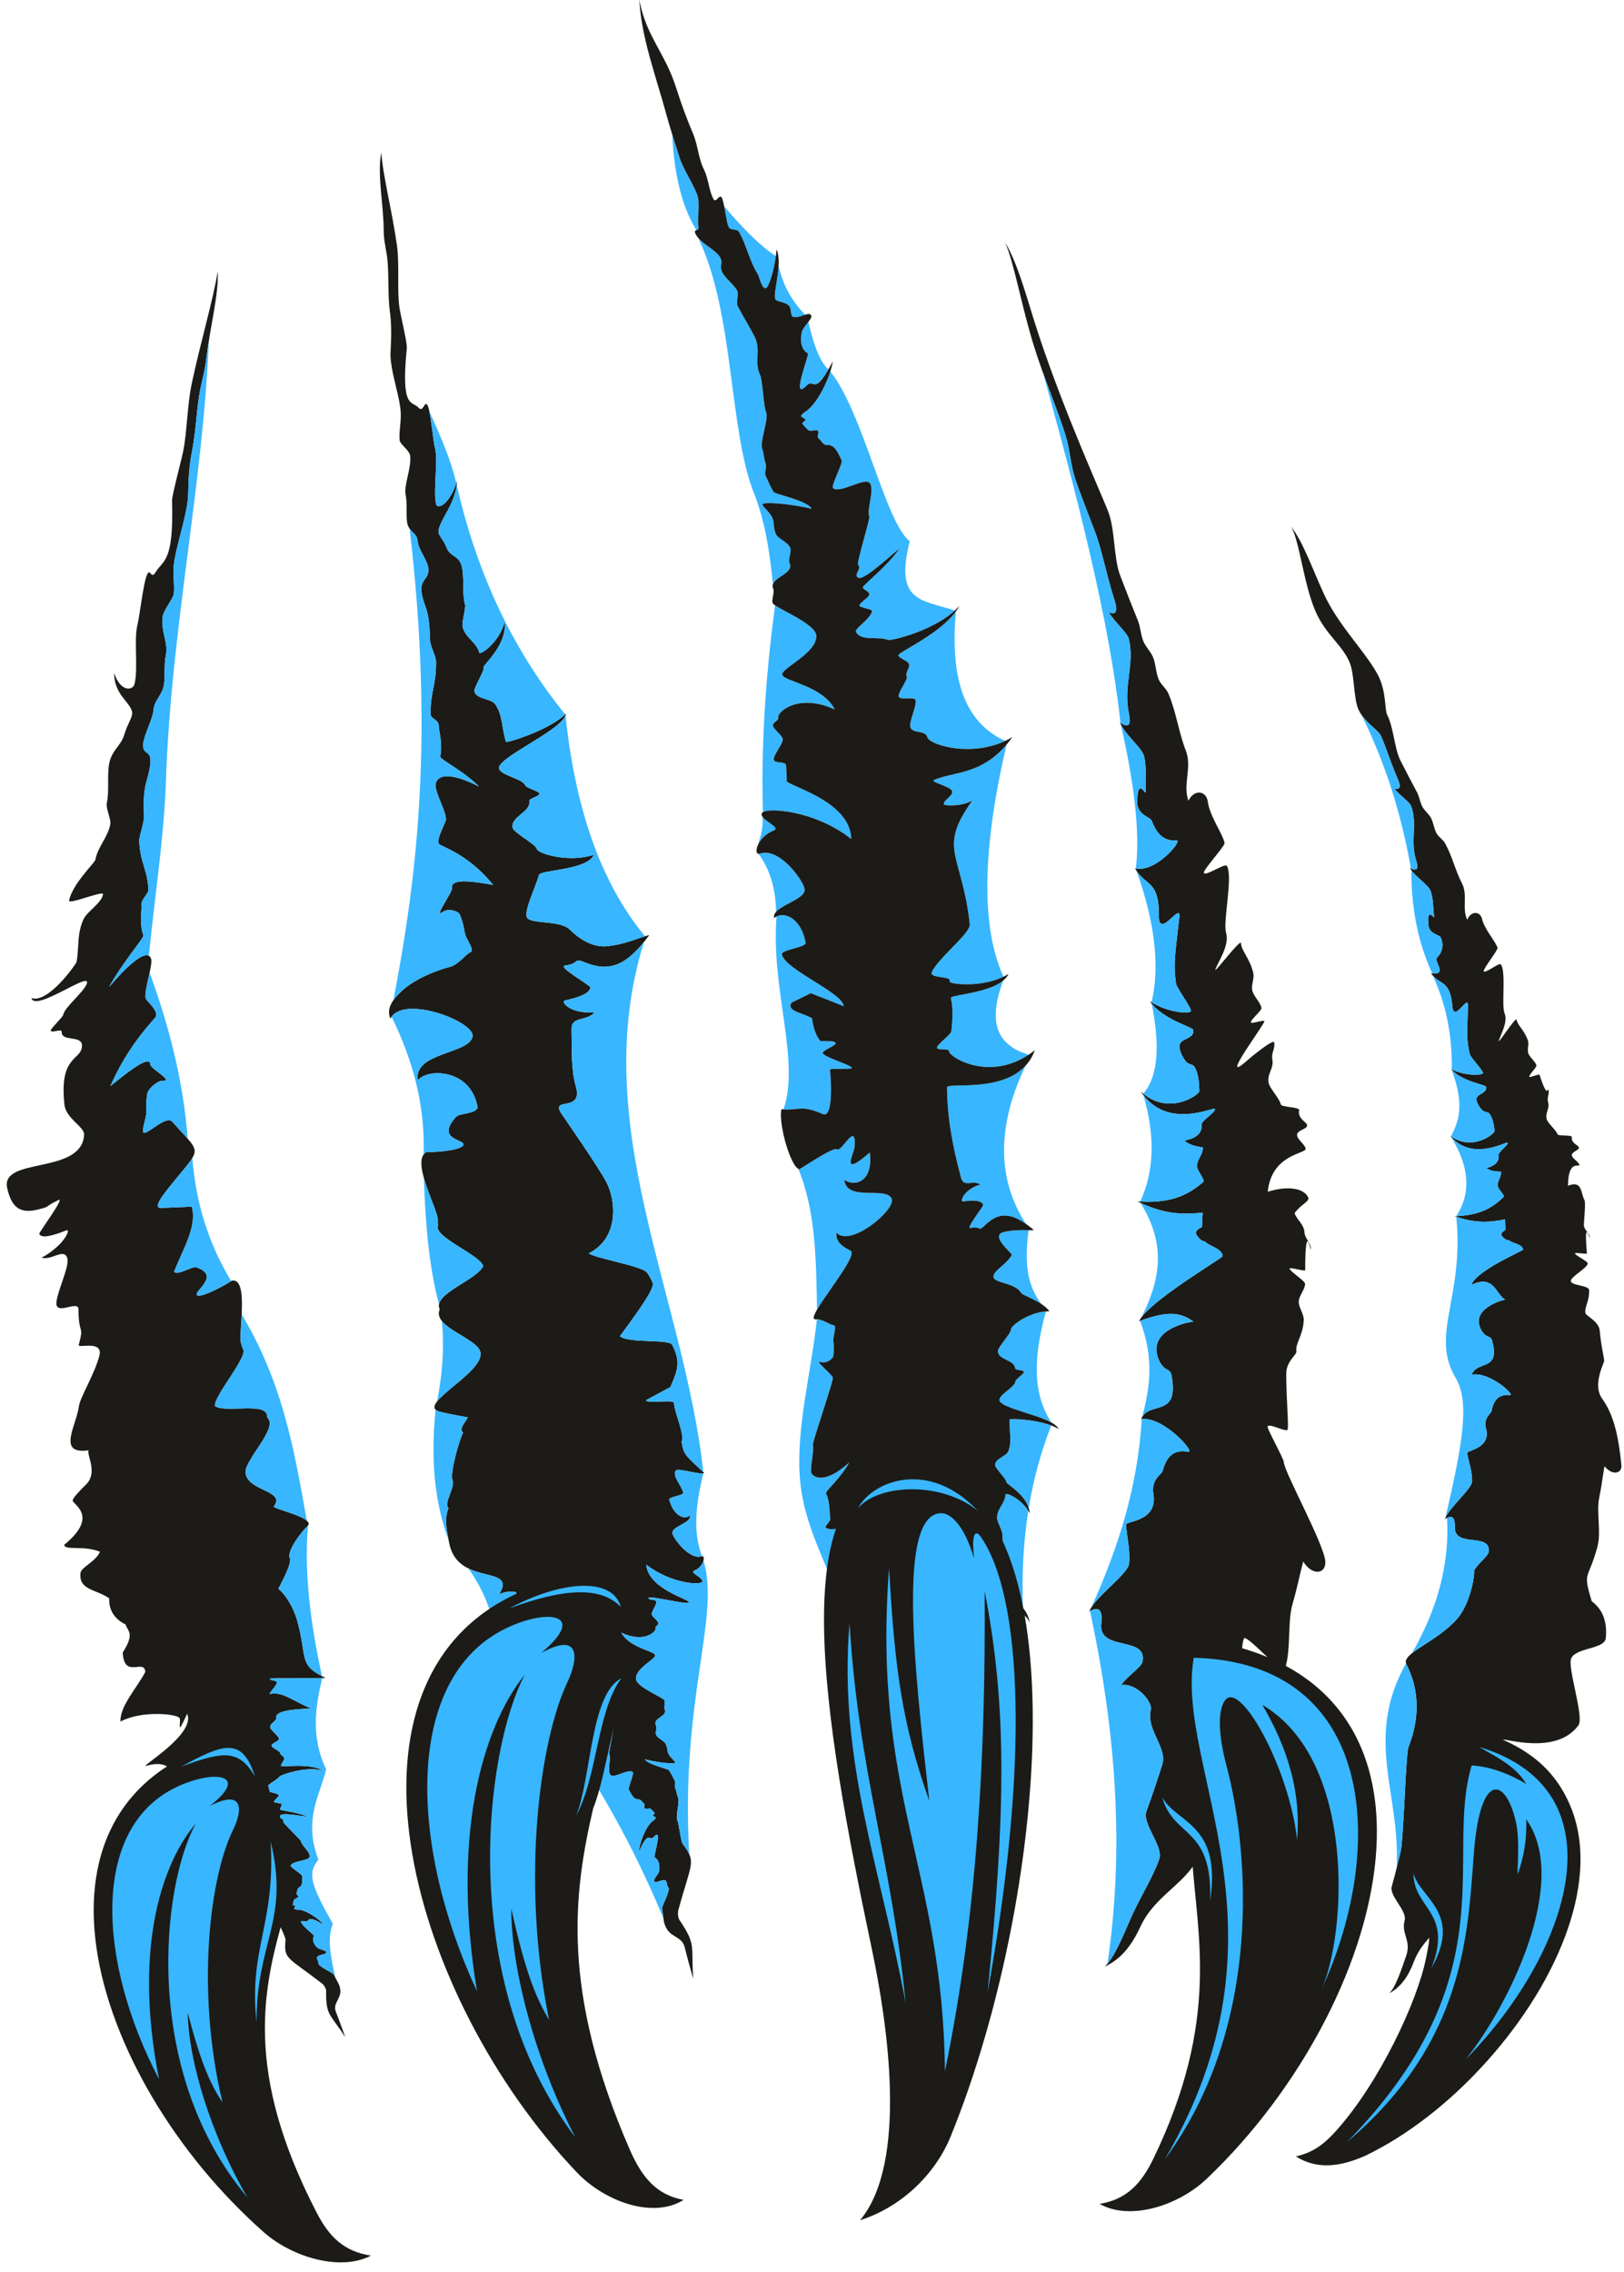 <?xml version="1.0" encoding="UTF-8" standalone="no"?><svg xmlns="http://www.w3.org/2000/svg" xmlns:xlink="http://www.w3.org/1999/xlink" fill="#000000" height="676.8" preserveAspectRatio="xMidYMid meet" version="1" viewBox="274.8 141.2 484.0 676.8" width="484" zoomAndPan="magnify"><g><g id="change1_1"><path d="M 724.434 510.641 C 724.059 510.633 723.73 510.566 723.504 510.41 C 721.875 509.262 721.758 508.637 723.469 507.586 C 723.445 506.547 723.406 505.5 723.359 504.434 C 718.484 505.465 714.301 505.594 708.34 503.516 C 715.523 503.242 719.391 501.305 723 497.668 C 722.91 496.789 721.285 495.453 721.168 494.473 C 721 493.004 722.332 491.828 722.117 490.25 C 720.645 490.184 719.289 490.141 717.754 489.188 C 719.992 488.59 721.758 487.473 721.41 485.297 C 721.277 484.426 724.27 482.43 724.141 481.617 C 724.035 480.934 713.617 487.605 706.926 479.484 C 713.473 484.453 720.391 478.93 720.234 478.035 C 720.043 476.941 719.914 474.633 718.703 472.973 C 718.266 472.375 717.34 472.566 716.77 472.094 C 715.707 471.203 715.008 469.77 714.859 469.012 C 714.453 466.934 718.133 467.078 717.68 464.965 C 717.527 464.277 710.559 463.461 707.23 459.691 C 711.668 461.906 716.922 461.516 716.766 460.816 C 716.516 459.699 713.086 456.301 712.82 455.176 C 711.75 450.586 712.109 448.586 712.301 440.781 C 712.387 437.215 708.305 445.812 707.656 441.25 C 707.055 432.828 703.844 434.902 701.293 431.129 C 706.543 431.824 702.023 427.551 703.039 426.523 C 705.719 423.816 704.387 420.879 704.125 420.371 C 703.738 419.602 700.512 419.496 700.492 416.41 C 700.074 411.191 702.324 415.094 702.211 414.312 C 701.867 411.789 702.031 409.398 701.238 406.793 C 700.602 404.711 696.578 402.582 694.988 399.75 C 698.105 401.488 697.125 398.383 696.844 397.496 C 695.02 391.699 697.293 386.73 695.379 381.359 C 694.934 380.105 692.164 378.363 690.293 376.059 C 693.324 376.93 691.441 373.488 690.727 371.742 C 688.969 367.453 687.961 364.121 686.336 360.355 C 685.656 358.785 681.328 356.195 679.699 352.648 C 678.145 349.262 678.535 342.086 677.008 338.477 C 674.785 333.254 669.801 330.16 666.828 323.238 C 663.25 314.898 662.188 302.699 659.602 298.059 C 663.254 302.898 665.789 310.305 669.293 317.988 C 673.598 327.434 681.449 334.996 685.27 341.922 C 688.086 347.016 687.398 352.566 688.219 354.164 C 690.191 357.996 690.324 364.113 692.18 367.773 C 693.805 370.984 695.441 374.113 697.078 377.16 C 697.828 378.559 697.988 380.195 698.734 381.562 C 699.375 382.734 700.602 383.645 701.238 384.797 C 702.027 386.227 702.168 388.086 702.953 389.488 C 703.574 390.609 704.844 391.281 705.457 392.391 C 707.594 396.215 708.562 400.637 710.496 404.32 C 712.328 407.82 710.422 411.809 712.09 415.203 C 713.168 412.492 715.953 412.574 716.504 414.984 C 717.215 418.09 720.652 421.797 721.109 423.594 C 721.258 424.168 716.934 429.695 716.992 430.445 C 717.09 431.547 721.59 427.871 722.066 428.469 C 723.75 430.574 722.215 440.766 723.207 443.086 C 724.305 445.625 721.93 449.652 721.492 451.25 C 721.148 452.492 726.625 443.891 726.797 444.961 C 727.07 446.715 729.016 447.926 730.145 451.105 C 730.59 452.367 729.855 453.734 730.285 454.996 C 730.703 456.207 732.289 457.316 732.691 458.527 C 732.898 459.156 730.398 461.355 730.602 461.984 C 730.707 462.297 733.52 461.051 733.621 461.367 C 736.129 469.082 736.008 464.973 736.254 465.762 C 736.664 467.055 735.77 468.16 736.156 469.457 C 736.773 471.496 735.203 472.648 735.797 474.699 C 736.129 475.859 738.637 477.91 738.965 479.078 C 739.141 479.711 743.07 479.227 743.246 479.859 C 742.988 481.703 744.969 482.27 745.297 482.871 C 745.836 483.859 742.938 484.23 743.285 485.523 C 743.516 486.391 745.246 487.273 745.469 488.148 C 745.762 489.254 742.195 486.141 742.098 494.445 C 746.438 492.625 745.895 496.766 747.012 498.691 C 747.492 499.523 746.746 505.645 746.848 506.387 C 747.031 507.66 748.484 508.504 748.637 509.809 C 748.773 511.078 746.734 503.047 747.75 514.574 C 747.77 514.91 744.152 514.227 744.18 514.57 C 744.219 515.191 747.945 516.887 747.984 517.539 C 748.102 518.812 742.871 521.523 742.949 522.82 C 743.012 524.188 748.348 524.094 748.398 525.492 C 748.531 528.957 746.906 530.586 747.336 532.461 C 747.5 533.188 751.32 534.859 751.559 537.562 C 752.027 542.82 753.094 546.262 752.848 546.848 C 750.926 551.465 750.371 555.188 752.297 557.883 C 755.508 562.371 757.078 568.164 758.02 577.59 C 758.293 580.309 755.195 580.812 752.988 577.969 C 752.289 581.902 752.238 583.312 751.402 587.41 C 750.531 591.68 752.062 597.527 750.891 601.922 C 748.152 612.152 746.398 608.969 749.145 618.105 C 749.285 618.582 754.246 620.973 753.355 629.258 C 753.016 632.488 744.496 632.008 743.066 635.211 C 741.852 637.938 747.008 652.703 745.223 655.16 C 738.613 664.262 722.859 658.859 722.684 659.469 C 721.758 662.684 730.363 672.145 729.43 675.426 C 728.395 679.062 713.617 694.574 712.445 698.195 C 711.996 699.59 709.496 705.707 707.758 709.625 C 705.219 715.348 698.809 718.598 696.246 725.414 C 694.48 730.113 692.254 733.117 688.906 734.988 C 690.762 732.934 692.086 729.012 693.879 723.859 C 695.492 719.223 692.355 717.391 693.422 713.32 C 694.207 710.316 688.754 706.047 689.598 703.133 C 690.496 700.016 691.98 694.008 692.289 692.516 C 693.051 688.844 693.703 666.438 694.438 662.105 C 694.645 660.879 700.387 649.598 693.945 636.984 C 692.297 633.758 702.57 630.605 708.863 623.691 C 713.402 618.703 714.5 608.941 714.07 609.066 C 715.598 606.617 718.398 604.699 718.508 603.379 C 718.984 597.617 708.16 602.438 708.383 596.055 C 708.406 595.09 708.52 591.641 705.438 593.75 C 706.352 590.578 713.508 584.766 713.527 582.445 C 713.551 579.512 712.559 576.867 712.059 574.082 C 711.906 573.227 719.07 572.762 717.742 566.996 C 716.719 563.566 719.18 562.387 719.34 561.508 C 719.824 558.902 720.973 556.465 724.766 556.781 C 726.598 556.938 718.543 549.598 713.426 550.742 C 714.867 546.418 722.066 549.832 719.508 540.66 C 719.102 538.828 717.668 540.082 716.188 537.277 C 713.297 531.793 720.566 528.965 723.402 528.344 C 720.516 526.812 720.188 520.734 713.301 523.961 C 714.992 519.496 728.832 513.809 728.754 513.426 C 728.379 511.695 725.68 511.711 724.434 510.641" fill="#1c1b17" fill-rule="evenodd"/></g><g id="change2_1"><path d="M 707.27 479.883 C 712.371 488.18 713.586 496.117 708.812 503.496 C 715.691 503.156 719.473 501.223 723 497.668 C 722.91 496.789 721.285 495.453 721.168 494.473 C 721 493.004 722.332 491.828 722.117 490.25 C 720.645 490.184 719.289 490.141 717.754 489.188 C 719.992 488.59 721.758 487.473 721.41 485.297 C 721.277 484.426 724.27 482.43 724.141 481.617 C 724.035 480.945 713.965 487.383 707.27 479.883 Z M 708.812 503.68 C 711.227 527.832 700.914 538.695 708.633 551.691 C 713.055 559.145 710.434 572.176 705.594 593.316 C 706.965 590.078 713.508 584.664 713.527 582.445 C 713.551 579.512 712.559 576.867 712.059 574.082 C 711.906 573.227 719.07 572.762 717.742 566.996 C 716.719 563.566 719.18 562.387 719.34 561.508 C 719.824 558.902 720.973 556.465 724.766 556.781 C 726.598 556.938 718.543 549.598 713.426 550.742 C 714.867 546.418 722.066 549.832 719.508 540.66 C 719.102 538.828 717.668 540.082 716.188 537.277 C 713.297 531.793 720.566 528.965 723.402 528.344 C 720.516 526.812 720.188 520.734 713.301 523.961 C 714.992 519.496 728.832 513.809 728.754 513.426 C 728.379 511.695 725.68 511.711 724.434 510.641 C 724.059 510.633 723.73 510.566 723.504 510.41 C 721.875 509.262 721.758 508.637 723.469 507.586 C 723.445 506.547 723.406 505.5 723.359 504.434 C 718.609 505.438 714.523 505.586 708.812 503.68 Z M 706.062 593.371 C 708.504 592.133 708.402 595.16 708.383 596.055 C 708.16 602.438 718.984 597.617 718.508 603.379 C 718.398 604.699 715.598 606.617 714.07 609.066 C 714.5 608.941 713.402 618.703 708.863 623.691 C 704.621 628.352 698.578 631.301 695.586 633.715 C 702.969 620.93 706.852 607.547 706.062 593.371 Z M 693.836 636.707 C 681.164 659.352 692.379 675.758 691.008 697.844 C 691.594 695.523 692.121 693.34 692.289 692.516 C 693.051 688.844 693.703 666.438 694.438 662.105 C 694.645 660.879 700.387 649.598 693.945 636.984 C 693.898 636.891 693.863 636.801 693.836 636.707 Z M 707.488 459.965 C 710.898 463.504 717.535 464.297 717.68 464.965 C 718.133 467.078 714.453 466.934 714.859 469.012 C 715.008 469.77 715.707 471.203 716.77 472.094 C 717.34 472.566 718.266 472.375 718.703 472.973 C 719.914 474.633 720.043 476.941 720.234 478.035 C 720.391 478.914 713.707 484.266 707.266 479.73 C 709.375 475.367 711.465 470.926 707.488 459.965 Z M 701.781 431.777 C 705.371 439.488 707.633 448.48 707.477 459.809 C 711.855 461.891 716.918 461.5 716.766 460.816 C 716.516 459.699 713.086 456.301 712.82 455.176 C 711.75 450.586 712.109 448.586 712.301 440.781 C 712.387 437.215 708.305 445.812 707.656 441.25 C 707.09 433.359 704.238 434.684 701.781 431.777 Z M 680.523 354.074 C 687.672 368.504 692.484 383.824 695.289 399.91 C 698.039 401.277 697.113 398.352 696.844 397.496 C 695.02 391.699 697.293 386.73 695.379 381.359 C 694.934 380.105 692.164 378.363 690.293 376.059 C 693.324 376.93 691.441 373.488 690.727 371.742 C 688.969 367.453 687.961 364.121 686.336 360.355 C 685.746 359.004 682.461 356.898 680.523 354.074 Z M 695.422 400.426 C 697.211 402.926 700.652 404.879 701.238 406.793 C 702.031 409.398 701.867 411.789 702.211 414.312 C 702.324 415.094 700.074 411.191 700.492 416.41 C 700.512 419.496 703.738 419.602 704.125 420.371 C 704.387 420.879 705.719 423.816 703.039 426.523 C 702.051 427.523 706.324 431.613 701.66 431.172 C 697.609 422.453 695.395 412.312 695.422 400.426" fill="#38b6ff" fill-rule="evenodd"/></g><g id="change2_2"><path d="M 482.359 209.766 C 478.133 202.992 475.723 193.504 475.148 181.27 C 476.059 184.168 476.867 186.555 477.23 187.793 C 478.289 191.461 481.305 195.703 482.625 199.312 C 483.52 201.754 482.523 206.586 482.977 208.758 C 483.133 209.492 482.719 209.621 482.359 209.766 Z M 490.637 202.688 C 496.32 209.371 501.559 214.645 506.027 217.484 C 505.488 221.699 504.199 225.703 503.473 226.656 C 502.062 228.5 501.066 223.492 500.633 222.844 C 498.359 219.48 497.188 213.953 495.051 210.328 C 494.363 209.164 492.645 210.027 491.977 208.836 C 491.504 207.996 491.094 205 490.637 202.688 Z M 506.844 220.352 C 506.605 224.59 505.191 229.395 505.938 230.422 C 506.488 231.18 508.828 231.098 509.953 232.285 C 510.762 233.133 510.25 235.395 511.23 235.617 C 512.426 235.887 513.73 235.289 514.773 234.949 C 510.535 230.688 508.035 225.77 506.844 220.352 Z M 515.715 237.102 C 517.246 243.766 519.121 249 521.707 251.234 L 521.707 251.238 C 517.371 258.883 517.312 253.879 515.227 256.031 C 510.195 261.211 516.121 246.719 515.562 246.449 C 513.82 245.605 513.023 243.039 513.836 239.879 C 514.027 239.129 514.977 238.059 515.715 237.102 Z M 522.254 251.879 C 520.875 256.16 517.855 261.953 514.785 263.867 C 514.18 264.246 513.777 264.648 513.566 265.066 C 513.367 265.461 514.742 265.832 514.832 266.254 C 514.91 266.621 513.688 267.051 513.953 267.441 C 514.379 268.074 515.02 268.73 515.785 269.41 C 516.184 269.762 518.082 269.148 518.539 269.516 C 519.055 269.922 518.141 271.32 518.695 271.746 C 519.562 272.402 520.121 273.875 521.312 273.77 C 523.809 273.555 524.824 276.797 525.641 278.352 C 526.078 279.18 522.32 286.031 523.082 286.637 C 525.203 288.32 532.586 283.242 534.031 285.117 C 535.52 287.047 533.082 292.711 533.855 295.098 C 534.129 295.926 529.953 309.027 530.547 309.539 C 531.75 310.574 529.137 312.242 530.488 313.266 C 531.941 314.363 538.691 308.066 542.879 304.586 C 539.305 309.812 531.965 315.527 531.949 316.145 C 531.938 316.871 534.051 317.391 533.855 318.355 C 533.668 319.258 531.18 320.59 530.93 321.574 C 530.773 322.203 534.852 322.637 534.699 323.266 C 534.07 325.82 529.359 328.398 529.922 329.469 C 531.422 332.352 536.582 330.648 539.512 331.844 C 540.211 332.133 552.426 329.402 559.391 323.055 C 549.176 319.828 541.395 320.441 545.93 302.426 C 538.672 296.941 531.879 263.59 522.254 251.879 Z M 559.676 323.375 C 558.012 342.289 561.578 356.055 574.367 361.922 C 564.137 366.773 551.855 363.195 551.148 360.773 C 550.512 358.582 546.801 359.914 546.121 357.824 C 545.617 356.262 548.156 351.246 547.633 349.742 C 547.246 348.629 543.086 349.863 542.691 348.777 C 542.211 347.469 545.5 343.844 545.004 342.574 C 544.574 341.465 546.121 340.043 545.68 338.961 C 545.297 338.023 542.934 337.422 542.547 336.504 C 542.145 335.555 554.355 330.52 559.676 323.375 Z M 574.777 363.02 C 567.098 372.102 558.762 371.055 553.145 373.559 C 551.914 374.109 557.867 375.469 558.496 376.742 C 559.199 378.176 555.746 379.625 556.094 380.789 C 556.227 381.254 561.121 381.582 564.531 379.727 C 554.129 394.371 561.48 395.309 563.82 416.527 C 564.113 419.191 554.434 426.527 552.512 430.785 C 551.594 432.812 558.738 431.801 557.801 433.633 C 557.574 434.277 566.801 435.598 573.859 432.164 C 566.984 417.07 567.664 393.527 574.777 363.02 Z M 573.77 433.316 C 569.895 443.844 570.355 452.113 581.387 455.395 C 569.188 463.504 557.438 455.922 557.613 454.281 C 557.695 453.488 553.93 454.203 554.051 453.238 C 554.188 452.203 558.207 449.469 558.332 448.316 C 558.688 445.016 558.883 441.41 558.168 438.504 C 557.945 437.586 569.105 437.156 573.77 433.316 Z M 580.484 458.629 C 573.016 466.828 557.027 463.496 557.039 465.152 C 557.113 474.105 558.602 482.316 561.23 492.105 C 562.082 495.109 564.77 492.547 566.973 494.09 C 565.949 494.266 564.02 495.191 562.812 496.398 C 561.547 497.668 561.02 499.223 561.879 499.105 C 564.309 498.77 567.254 498.59 567.801 500.129 C 567.949 500.551 562.414 507.391 564.051 507.027 C 567.359 506.289 566.117 508.379 568.371 506.18 C 572.445 502.215 575.992 502.629 580.602 505.84 C 570.93 491.098 572.863 474.395 580.484 458.629 Z M 581.348 507.672 C 580.195 516.766 580.609 523.637 585.113 529.625 C 582.598 527.977 579.527 527.051 579.062 526.27 C 577.281 523.289 570.902 523.48 570.879 521.547 C 570.855 519.664 574.672 517.996 576.344 515.086 C 576.617 514.605 569.625 509.277 573.902 508.234 C 576.867 507.512 579.605 507.648 581.348 507.672 Z M 586.52 531.863 C 582.629 545.973 582.617 556.355 588.125 564.957 C 583.23 562.293 571.949 560.359 572.672 558.004 C 573.227 556.191 577.316 554.371 577.426 552.637 C 577.453 552.199 579.93 550.414 579.93 549.98 C 579.941 549.125 577.398 549.609 577.316 548.734 C 577.078 546.277 572.465 546.41 572.184 543.836 C 572.047 542.559 576.098 538.559 576.098 537.176 C 576.094 536.133 581.242 532.215 586.52 531.863 Z M 588.098 565.824 C 583.297 563.992 575.691 563.711 575.68 564.055 C 575.52 567.406 576.473 570.742 575.27 573.574 C 574.648 575.047 571.398 575.672 571.355 577.629 C 571.332 578.57 574.785 581.812 574.723 582.746 C 574.684 583.277 579.941 585.984 581.395 590.43 C 582.734 582.25 584.887 574.051 588.098 565.824 Z M 581.266 591.223 C 579.734 600.914 579.336 610.574 579.652 620.215 C 578.809 619.289 577.93 618.703 577.297 617.355 C 576.613 615.898 571.391 614.969 571.84 612.465 C 572.246 610.18 574.336 610.191 574.59 607.523 C 574.809 605.223 573.391 600.816 573.559 598.484 C 573.637 597.34 571.828 594.336 571.926 593.195 C 572.168 590.266 574.258 589.223 574.48 586.363 C 574.527 585.77 578.809 587.348 581.266 591.223 Z M 551.758 695.277 C 549.195 682.395 545.672 671.414 536.371 671.969 C 536.824 659.699 533.137 643.066 526.305 623.133 C 530.941 623.078 545.434 612.379 545.699 615.125 C 545.871 616.938 544.234 620.02 544.371 621.738 C 544.551 623.957 531.516 631.375 531.16 633.359 C 530.891 634.891 537.766 634.074 537.668 636.262 C 537.555 638.754 540.07 641.98 540.25 645.066 C 540.324 646.414 538.031 648.145 538.098 649.16 C 538.262 651.77 539.332 653.609 539.324 656.582 C 539.316 660.188 538.062 664.844 538.25 668.434 C 538.336 670.094 550.898 666.699 550.605 671.457 C 550.398 674.789 550.871 678.305 550.871 682.043 C 550.871 684.773 550.234 686.855 550.332 689.363 C 550.426 691.793 551.012 693.629 551.758 695.277 Z M 525.129 618.789 C 525.098 616.934 524.758 614.988 524.492 613.504 C 524.188 611.812 523.875 609.094 524.816 608.07 C 545.664 585.477 524.816 599.207 520.996 596.324 C 520.297 595.797 522.57 594.59 522.238 593.203 C 521.988 592.152 522.266 588.785 520.988 586.082 C 520.684 585.434 525.23 581.738 527.918 576.852 C 519.945 584.098 516.707 580.738 516.578 579.855 C 516.27 577.82 517.473 573.672 517.059 571.68 C 516.883 570.82 523.145 552.812 523.016 551.645 C 522.906 550.637 516.906 546.059 519.656 547 C 520.852 547.41 523.039 546.195 523.184 545.027 C 523.383 543.43 523.34 541.945 523.18 540.656 C 523.027 539.422 524.273 536.102 523.277 535.973 C 521.883 535.789 520.23 534.281 518.258 534.211 C 516.57 550.035 511.992 566.789 513.203 581.688 C 514.352 595.852 521.156 606.422 525.129 618.789 Z M 518.301 531.352 C 518.02 516.773 517.984 502.109 512.719 489.395 C 512.836 489.453 512.945 489.488 513.059 489.5 C 514.434 488.77 523.234 482.738 524.262 483.578 C 525.566 484.645 530.133 474.73 529.488 482.93 C 529.336 484.883 524.992 492.352 534.039 484.52 C 535.117 493.809 529.129 494.66 526.453 492.672 C 527.09 499.277 538.703 494.531 540.531 498.238 C 542.074 501.363 528.172 513.02 524.113 508.402 C 523.758 511.305 526.168 512.699 528.27 513.758 C 530.531 514.895 521.402 525.992 518.301 531.352 Z M 508.289 471.695 C 513.371 457.207 504.492 436.051 506.234 414.215 C 508.969 412.816 513.633 415.023 514.895 422.031 C 515.156 423.473 507.621 424.086 507.844 425.484 C 508.562 429.977 526.043 436.918 526.234 440.922 C 522.969 439.641 519.695 438.355 516.43 437.074 C 514.52 438.02 512.613 438.957 510.703 439.898 C 509.059 442.422 514.02 442.891 516.812 444.547 C 517.121 447.176 517.938 449.668 519.285 451.332 C 529.355 451.09 519.609 453.785 520.012 454.941 C 520.434 456.16 528.062 458.262 528.77 459.352 C 528.902 459.832 522.004 459.375 522.137 459.855 C 522.289 460.449 523.48 474.551 520.047 473.078 C 513.484 470.266 512.91 472.02 508.289 471.695 Z M 506.09 412.84 C 508.254 410.387 515.23 408.762 514.566 405.879 C 513.906 403.012 506.895 393.527 501.266 395.492 C 501.109 395.547 500.973 395.566 500.852 395.551 C 504.156 400.016 505.984 405.707 506.09 412.84 Z M 500.664 392.965 C 501.652 389.957 502.395 387.02 501.988 384.41 C 503.027 386.047 507.402 387.82 505.461 388.57 C 502.914 389.555 501.352 391.414 500.664 392.965 Z M 502.184 383.137 C 501.629 364.82 502.73 344.41 505.797 321.535 C 508.496 323.359 517.758 327.27 518.07 330.445 C 518.586 335.695 507.324 340.367 507.945 342.254 C 508.598 344.23 520.016 345.461 523.605 352.559 C 512.641 347.562 506.395 353.379 506.754 354.906 C 507.004 355.938 504.957 356.375 505.168 357.406 C 505.395 358.512 507.883 360.227 508.066 361.324 C 508.301 362.672 505.238 366.129 505.406 367.473 C 505.562 368.73 508.957 367.898 509.059 369.152 C 509.176 370.621 509.25 372.094 509.285 373.562 C 507.367 374.832 528.336 379.129 528.492 391.148 C 518.32 383.062 504.656 381.68 502.184 383.137 Z M 505.355 317.453 C 505.371 317.121 505.348 316.828 505.254 316.598 C 503.848 313.203 511.691 312.359 510.105 308.906 C 509.586 307.773 510.867 305.438 510.27 304.277 C 509.312 302.418 506.48 301.727 505.922 300.02 C 505.613 299.086 505.422 298.188 505.402 297.363 C 505.344 294.52 502.816 292.922 502.078 291.703 C 501.188 290.219 512.586 291.633 516.664 292.789 C 515.887 290.434 505.859 288.461 505.395 287.785 C 504.441 286.383 503.84 284.668 503.059 283.102 C 502.441 281.871 503.527 280.328 502.91 279.09 C 502.629 278.516 502.27 275.52 501.984 274.941 C 501.094 273.141 504.016 265.824 503.129 263.996 C 502.387 262.484 502.082 254.488 501.352 252.957 C 499.465 249.02 501.691 245.488 499.723 241.551 C 498.309 238.727 496.141 235.242 494.668 232.418 C 494.074 231.281 495.129 228.773 494.445 227.672 C 492.578 224.656 489.074 223.102 489.758 219.852 C 490.434 216.66 485.328 214.91 482.91 212.098 C 493.75 234.711 491.906 269.09 499.598 288.395 C 502.879 296.621 504.414 306.688 505.355 317.453" fill="#38b6ff" fill-rule="evenodd"/></g><g id="change1_2"><path d="M 557.801 433.633 C 558.738 431.801 551.594 432.812 552.512 430.785 C 554.434 426.527 564.113 419.191 563.82 416.527 C 561.48 395.309 554.129 394.371 564.531 379.727 C 561.121 381.582 556.227 381.254 556.094 380.789 C 555.746 379.625 559.199 378.176 558.496 376.742 C 557.867 375.469 551.914 374.109 553.145 373.559 C 559.195 370.859 568.398 372.285 576.531 360.746 C 565.953 367.293 551.902 363.367 551.148 360.773 C 550.512 358.582 546.801 359.914 546.121 357.824 C 545.617 356.262 548.156 351.246 547.633 349.742 C 547.246 348.629 543.086 349.863 542.691 348.777 C 542.211 347.469 545.5 343.844 545.004 342.574 C 544.574 341.465 546.121 340.043 545.68 338.961 C 545.297 338.023 542.934 337.422 542.547 336.504 C 542.113 335.477 556.363 329.703 560.797 321.645 C 554.227 329 540.262 332.152 539.512 331.844 C 536.582 330.648 531.422 332.352 529.922 329.469 C 529.359 328.398 534.07 325.82 534.699 323.266 C 534.852 322.637 530.773 322.203 530.93 321.574 C 531.18 320.59 533.668 319.258 533.855 318.355 C 534.051 317.391 531.938 316.871 531.949 316.145 C 531.965 315.527 539.305 309.812 542.879 304.586 C 538.691 308.066 531.941 314.363 530.488 313.266 C 529.137 312.242 531.75 310.574 530.547 309.539 C 529.953 309.027 534.129 295.926 533.855 295.098 C 533.082 292.711 535.52 287.047 534.031 285.117 C 532.586 283.242 525.203 288.32 523.082 286.637 C 522.32 286.031 526.078 279.18 525.641 278.352 C 524.824 276.797 523.809 273.555 521.312 273.77 C 520.121 273.875 519.562 272.402 518.695 271.746 C 518.141 271.32 519.055 269.922 518.539 269.516 C 518.082 269.148 516.184 269.762 515.785 269.41 C 515.02 268.73 514.379 268.074 513.953 267.441 C 513.688 267.051 514.91 266.621 514.832 266.254 C 514.742 265.832 513.367 265.461 513.566 265.066 C 513.777 264.648 514.18 264.246 514.785 263.867 C 518.68 261.441 522.488 252.777 522.98 248.867 C 517.363 259.84 517.496 253.688 515.227 256.031 C 510.195 261.211 516.121 246.719 515.562 246.449 C 513.82 245.605 513.023 243.039 513.836 239.879 C 514.18 238.527 516.98 236.141 516.59 235.242 C 515.934 233.742 513.398 236.105 511.23 235.617 C 510.25 235.395 510.762 233.133 509.953 232.285 C 508.828 231.098 506.488 231.18 505.938 230.422 C 504.867 228.945 508.242 219.711 506.223 215.516 C 505.906 220.375 504.312 225.555 503.473 226.656 C 502.062 228.5 501.066 223.492 500.633 222.844 C 498.359 219.48 497.188 213.953 495.051 210.328 C 494.363 209.164 492.645 210.027 491.977 208.836 C 491.273 207.59 490.703 201.555 489.922 200.117 C 489.168 198.742 488.211 201.973 487.406 200.461 C 486.055 197.902 485.996 194.539 484.605 191.719 C 482.828 188.121 482.879 184.547 481.273 180.832 C 480.551 179.156 478.43 174.035 476.352 167.469 C 472.973 156.812 467.395 152.117 465.328 141.152 C 466.004 152.637 470.066 163.105 473.543 175.824 C 474.961 181.008 476.66 185.832 477.23 187.793 C 478.289 191.461 481.305 195.703 482.625 199.312 C 483.52 201.754 482.52 206.59 482.977 208.758 C 483.281 210.215 481.371 209.301 482.047 210.781 C 483.711 214.43 490.531 216.191 489.758 219.852 C 489.074 223.102 492.578 224.656 494.445 227.672 C 495.129 228.773 494.074 231.281 494.668 232.418 C 496.141 235.242 498.309 238.727 499.723 241.551 C 501.691 245.488 499.465 249.02 501.352 252.957 C 502.082 254.488 502.387 262.484 503.125 264 C 504.016 265.824 501.094 273.141 501.984 274.941 C 502.27 275.52 502.629 278.516 502.91 279.09 C 503.527 280.328 502.441 281.871 503.059 283.102 C 503.84 284.672 504.441 286.383 505.395 287.785 C 505.859 288.461 515.887 290.434 516.664 292.793 C 512.586 291.633 501.188 290.223 502.078 291.703 C 502.816 292.922 505.348 294.52 505.402 297.363 C 505.422 298.188 505.613 299.086 505.922 300.02 C 506.48 301.727 509.312 302.414 510.27 304.277 C 510.863 305.438 509.586 307.773 510.105 308.906 C 511.691 312.359 503.848 313.203 505.254 316.598 C 505.676 317.609 504.684 319.871 505.082 320.879 C 505.605 322.199 517.711 326.809 518.066 330.445 C 518.586 335.695 507.324 340.367 507.945 342.254 C 508.598 344.227 520.016 345.465 523.605 352.559 C 512.641 347.562 506.395 353.379 506.754 354.902 C 507.004 355.938 504.957 356.375 505.168 357.41 C 505.395 358.512 507.883 360.227 508.07 361.324 C 508.301 362.672 505.238 366.129 505.406 367.477 C 505.562 368.73 508.961 367.898 509.059 369.152 C 509.176 370.621 509.25 372.094 509.285 373.562 C 507.367 374.832 528.336 379.129 528.492 391.148 C 517.5 382.406 502.426 381.5 501.809 383.543 C 501.25 385.375 507.75 387.688 505.461 388.57 C 500.266 390.578 499.156 396.227 501.266 395.492 C 506.895 393.527 513.906 403.012 514.566 405.879 C 515.383 409.434 504.605 411.074 505.52 414.707 C 508.059 412.441 513.512 414.359 514.895 422.031 C 515.156 423.477 507.621 424.086 507.844 425.484 C 508.562 429.977 526.043 436.918 526.234 440.922 L 516.43 437.074 L 510.707 439.898 C 509.059 442.422 514.02 442.891 516.812 444.547 C 517.121 447.176 517.938 449.668 519.285 451.332 C 529.355 451.09 519.609 453.785 520.012 454.941 C 520.434 456.16 528.062 458.262 528.77 459.352 C 528.902 459.832 522 459.375 522.137 459.855 C 522.289 460.449 523.48 474.551 520.047 473.078 C 513.211 470.145 512.871 472.176 507.684 471.641 C 506.738 476.254 510.605 489.277 513.059 489.5 C 514.434 488.773 523.234 482.738 524.266 483.582 C 525.566 484.645 530.137 474.73 529.488 482.93 C 529.336 484.883 524.992 492.355 534.039 484.52 C 535.117 493.809 529.129 494.66 526.453 492.672 C 527.09 499.277 538.703 494.531 540.531 498.238 C 542.074 501.363 528.172 513.02 524.109 508.402 C 523.758 511.305 526.168 512.699 528.27 513.758 C 531.281 515.27 514.066 534.48 517.848 534.215 C 519.992 534.062 521.785 535.777 523.277 535.973 C 524.273 536.105 523.027 539.426 523.18 540.656 C 523.34 541.945 523.383 543.43 523.184 545.027 C 523.039 546.195 520.852 547.41 519.656 547 C 516.906 546.059 522.906 550.637 523.016 551.645 C 523.145 552.812 516.883 570.82 517.059 571.676 C 517.473 573.672 516.273 577.82 516.574 579.855 C 516.707 580.738 519.945 584.098 527.918 576.852 C 525.23 581.738 520.684 585.434 520.988 586.086 C 522.266 588.785 521.984 592.156 522.238 593.203 C 522.57 594.59 520.297 595.797 520.996 596.324 C 524.816 599.207 545.664 585.477 524.816 608.07 C 523.875 609.094 524.188 611.816 524.492 613.504 C 524.879 615.652 525.414 618.77 524.957 621.195 C 523.551 628.691 545.371 611.75 545.699 615.129 C 545.871 616.938 544.234 620.02 544.371 621.738 C 544.551 623.957 531.516 631.371 531.16 633.359 C 530.891 634.891 537.77 634.074 537.668 636.262 C 537.555 638.754 540.07 641.977 540.25 645.066 C 540.324 646.414 538.031 648.145 538.098 649.16 C 538.262 651.77 539.332 653.609 539.324 656.582 C 539.316 660.188 538.062 664.844 538.25 668.434 C 538.336 670.09 550.898 666.699 550.605 671.457 C 550.398 674.789 550.871 678.305 550.871 682.043 C 550.871 684.777 550.234 686.855 550.332 689.363 C 550.551 695.055 553.457 697.5 554.898 701.922 C 555.07 697.164 562.195 688.703 562.895 681.41 C 563.297 677.176 562.156 671.613 562.422 667.855 C 562.562 665.832 563.562 659.496 563.277 658.305 C 559.988 644.574 564.922 646.77 566.332 644.816 C 567.352 643.395 568.086 646.617 568.684 644.855 C 569.203 643.328 568.859 636.57 569.035 634.875 C 569.363 631.84 575.547 627.285 575.902 624.301 C 576.059 623 579.074 619.523 581.711 624.547 C 580.645 619.719 578.52 619.961 577.297 617.355 C 576.613 615.898 571.391 614.969 571.84 612.465 C 572.246 610.18 574.336 610.191 574.59 607.523 C 574.809 605.223 573.391 600.816 573.559 598.484 C 573.637 597.34 571.828 594.336 571.926 593.195 C 572.168 590.266 574.258 589.223 574.48 586.363 C 574.527 585.73 579.395 587.57 581.73 592.027 C 581.215 586.637 574.68 583.34 574.723 582.746 C 574.785 581.812 571.332 578.57 571.355 577.629 C 571.398 575.672 574.648 575.047 575.27 573.574 C 576.473 570.742 575.52 567.406 575.68 564.055 C 575.699 563.648 586.117 564.105 590.262 566.906 C 588.992 563.148 571.785 560.898 572.672 558.004 C 573.227 556.191 577.316 554.371 577.426 552.637 C 577.453 552.199 579.93 550.414 579.93 549.98 C 579.941 549.125 577.398 549.609 577.316 548.734 C 577.078 546.277 572.465 546.41 572.184 543.836 C 572.047 542.559 576.098 538.559 576.098 537.176 C 576.094 536.062 581.941 531.688 587.562 531.844 C 585.301 528.695 579.703 527.344 579.062 526.27 C 577.281 523.289 570.902 523.48 570.879 521.547 C 570.855 519.664 574.672 517.996 576.344 515.086 C 576.617 514.605 569.625 509.277 573.902 508.234 C 578.035 507.227 581.715 507.887 582.91 507.594 C 577.117 502.875 573.098 501.578 568.371 506.18 C 566.117 508.379 567.359 506.289 564.051 507.027 C 562.414 507.391 567.949 500.551 567.801 500.129 C 567.254 498.59 564.309 498.77 561.879 499.105 C 561.02 499.223 561.547 497.668 562.812 496.398 C 564.02 495.191 565.949 494.266 566.973 494.09 C 564.77 492.547 562.082 495.109 561.23 492.105 C 558.602 482.316 557.113 474.105 557.039 465.152 C 557.027 463.246 578.211 467.953 583.203 454.066 C 570.391 464.273 557.426 456.004 557.613 454.281 C 557.695 453.488 553.93 454.203 554.051 453.238 C 554.188 452.203 558.207 449.469 558.332 448.316 C 558.688 445.016 558.883 441.41 558.168 438.504 C 557.914 437.445 572.742 437.039 575.383 431.328 C 568.215 435.793 557.559 434.324 557.801 433.633" fill="#1c1b17" fill-rule="evenodd"/></g><g id="change1_3"><path d="M 633.898 511.012 C 633.414 510.949 632.988 510.816 632.715 510.57 C 630.73 508.781 630.652 507.918 633.004 506.73 C 633.094 505.32 633.168 503.891 633.23 502.438 C 626.758 503.164 621.297 502.762 613.785 499.109 C 623.168 499.734 628.43 497.637 633.551 493.203 C 633.539 491.996 631.574 489.965 631.539 488.613 C 631.492 486.594 633.359 485.184 633.273 483.012 C 631.367 482.715 629.602 482.469 627.715 480.969 C 630.699 480.457 633.133 479.184 632.934 476.188 C 632.859 474.988 636.988 472.688 636.914 471.57 C 636.855 470.629 622.512 478.246 614.758 466.293 C 622.699 473.945 632.348 467.398 632.25 466.168 C 632.125 464.656 632.23 461.504 630.848 459.082 C 630.348 458.211 629.117 458.344 628.438 457.621 C 627.152 456.266 626.41 454.219 626.309 453.168 C 626.02 450.293 630.789 451.004 630.449 448.066 C 630.336 447.117 621.355 445.039 617.473 439.461 C 622.98 443.082 629.867 443.277 629.746 442.312 C 629.547 440.762 625.484 435.664 625.273 434.105 C 624.414 427.727 625.117 425.059 626.277 414.492 C 626.805 409.66 620.488 420.766 620.18 414.484 C 620.379 402.965 615.965 405.34 613.078 399.863 C 619.242 401.387 627.469 391.359 625.414 391.551 C 621.223 391.941 619.258 388.895 618.027 385.648 C 617.605 384.555 613.422 383.965 613.762 379.77 C 613.824 372.629 616.293 378.234 616.242 377.16 C 616.09 373.688 616.578 370.465 615.855 366.816 C 615.27 363.902 610.281 360.453 608.539 356.391 C 612.395 359.18 611.484 354.828 611.223 353.586 C 609.52 345.465 613.07 339.035 611.203 331.477 C 610.77 329.715 607.371 326.965 605.203 323.574 C 609.043 325.18 606.996 320.246 606.273 317.777 C 604.48 311.711 603.562 307.051 601.887 301.711 C 601.184 299.484 597.078 289.277 595.375 284.238 C 593.746 279.422 593.875 275.828 592.305 270.715 C 590.023 263.312 585.977 254.027 582.922 244.219 C 579.234 232.398 577.199 220.094 574.375 213.434 C 578.562 220.508 580.996 230.914 584.656 241.832 C 592.469 265.129 602.98 288.184 605.062 293.562 C 607.184 299.039 606.641 307.363 608.625 312.59 C 610.363 317.172 612.133 321.645 613.902 326.012 C 614.715 328.012 614.734 330.258 615.547 332.219 C 616.242 333.895 617.734 335.305 618.426 336.949 C 619.285 339.004 619.254 341.547 620.105 343.559 C 620.785 345.168 622.359 346.258 623.031 347.844 C 625.363 353.336 626.109 359.473 628.191 364.742 C 630.168 369.746 627.223 374.898 628.992 379.734 C 630.711 376.203 634.336 376.703 634.766 380.051 C 635.324 384.363 639.371 389.871 639.762 392.379 C 639.883 393.176 633.602 400.082 633.598 401.109 C 633.594 402.613 639.883 398.254 640.43 399.129 C 642.371 402.223 639.184 415.844 640.211 419.125 C 641.336 422.73 637.773 427.871 637.02 429.977 C 636.43 431.613 644.555 420.695 644.652 422.172 C 644.809 424.59 647.199 426.504 648.293 430.977 C 648.73 432.754 647.613 434.508 648.023 436.281 C 648.426 437.984 650.363 439.707 650.746 441.406 C 650.941 442.285 647.426 444.93 647.621 445.809 C 647.719 446.25 651.523 444.945 651.629 445.391 C 651.812 446.246 637.297 465.383 646.703 456.934 C 647.512 456.203 654.309 450.617 654.535 451.723 C 654.914 453.535 653.621 454.906 653.98 456.727 C 654.547 459.578 652.363 460.926 652.895 463.793 C 653.191 465.414 656.215 468.547 656.504 470.176 C 656.66 471.059 661.832 470.945 661.988 471.828 C 661.434 474.297 663.949 475.336 664.301 476.199 C 664.891 477.617 661.078 477.719 661.375 479.523 C 661.574 480.73 663.723 482.176 663.914 483.391 C 664.16 484.93 653.73 484.953 652.629 496.223 C 658.496 494.355 663.449 495.145 664.68 497.914 C 665.215 499.117 662.578 499.848 660.621 502.602 C 661.328 504.648 663.473 505.973 663.57 508.336 C 663.66 510.094 665.453 511.441 665.5 513.234 C 665.531 514.98 663.816 503.789 663.785 519.578 C 663.773 520.039 659.148 518.605 659.141 519.086 C 659.121 519.93 663.77 522.746 663.746 523.637 C 663.75 525.387 661.93 527.109 661.871 528.879 C 661.797 530.738 663.453 532.59 663.352 534.492 C 663.125 539.219 660.82 541.199 661.16 543.805 C 661.289 544.816 658.141 546.703 658.137 550.406 C 658.129 557.609 658.934 566.316 658.547 567.078 C 658.07 568.012 652.332 564.691 652.602 566.371 C 652.789 567.52 657.41 575.824 657.406 576.703 C 657.395 579.512 669.742 601.699 669.793 606.555 C 669.828 610.285 665.734 610.539 663.195 606.371 C 661.82 611.613 661.594 613.523 660.027 618.969 C 658.391 624.641 659.699 632.801 657.656 638.598 C 657.07 640.262 646.102 627.703 645.512 629.312 C 644.762 631.363 645.129 634.133 644.355 636.211 C 643.738 637.883 649.547 646.098 648.926 647.812 C 648.215 649.773 648.453 652.188 647.73 654.117 C 646.145 658.352 646.598 666.051 644.996 670.383 C 643.219 675.176 635.637 673.328 633.688 678.09 C 632.938 679.918 634.273 690.141 631.551 695.223 C 627.574 702.637 618.855 706.16 614.723 715.062 C 611.871 721.203 608.621 724.965 604.043 727.043 C 606.703 724.512 608.883 719.367 611.816 712.621 C 614.465 706.547 618.41 700.465 620.273 695.086 C 621.645 691.117 615.051 684.562 616.488 680.723 C 618.027 676.613 620.656 668.664 621.234 666.688 C 622.656 661.805 616.312 656.348 617.777 650.566 C 618.375 648.215 613.453 642.348 608.895 643.203 C 611.168 640.09 615.043 637.871 615.34 636.094 C 616.637 628.34 601.984 633.387 603.02 624.75 C 603.16 623.441 603.707 618.773 599.453 621.211 C 601.008 617.035 611.016 610.137 611.305 606.984 C 611.676 603.004 610.695 599.277 610.371 595.43 C 610.273 594.246 619.652 594.609 618.602 586.598 C 617.664 581.801 621.008 580.535 621.32 579.363 C 622.254 575.895 624.035 572.742 628.934 573.699 C 631.301 574.16 621.676 563.086 614.883 563.934 C 617.266 558.258 626.234 563.891 623.98 551.082 C 623.66 548.547 621.648 550.047 620.051 546.027 C 616.934 538.188 626.723 535.352 630.488 534.902 C 626.906 532.426 623.617 531.344 614.277 534.77 C 617.004 528.941 639.254 515.922 639.199 515.395 C 638.906 512.992 635.395 512.641 633.898 511.012" fill="#1c1b17" fill-rule="evenodd"/></g><g id="change2_3"><path d="M 599.648 621.102 C 608.852 663.93 609.07 697.352 604.875 726.145 C 607.176 723.395 609.191 718.648 611.816 712.621 C 614.465 706.547 618.41 700.465 620.273 695.086 C 621.645 691.117 615.051 684.562 616.488 680.723 C 618.027 676.613 620.656 668.664 621.234 666.688 C 622.656 661.805 616.312 656.348 617.777 650.566 C 618.375 648.215 613.453 642.348 608.895 643.203 C 611.168 640.09 615.043 637.871 615.34 636.094 C 616.637 628.34 601.984 633.387 603.02 624.75 C 603.156 623.461 603.691 618.918 599.648 621.102 Z M 585.707 252.43 C 595.977 289.602 605.414 325.984 608.738 356.527 C 612.363 359.027 611.477 354.805 611.223 353.586 C 609.52 345.465 613.07 339.035 611.203 331.477 C 610.77 329.715 607.371 326.965 605.203 323.574 C 609.043 325.18 606.996 320.246 606.273 317.777 C 604.48 311.711 603.562 307.051 601.887 301.711 C 601.184 299.484 597.078 289.277 595.375 284.238 C 593.746 279.422 593.875 275.828 592.305 270.715 C 590.672 265.422 588.137 259.156 585.707 252.43 Z M 608.84 357.02 C 610.789 360.812 615.301 364.055 615.855 366.816 C 616.578 370.465 616.09 373.688 616.242 377.16 C 616.293 378.234 613.824 372.629 613.762 379.77 C 613.422 383.965 617.605 384.555 618.027 385.648 C 619.258 388.895 621.223 391.941 625.414 391.551 C 627.441 391.359 619.457 401.125 613.324 399.914 C 614.652 388.406 612.574 373.531 608.84 357.02 Z M 613.516 400.609 C 619.152 416.41 620.445 429.336 618.008 439.801 C 623.418 443.094 629.859 443.246 629.746 442.312 C 629.547 440.762 625.484 435.664 625.273 434.105 C 624.414 427.727 625.117 425.059 626.277 414.492 C 626.805 409.66 620.488 420.766 620.18 414.484 C 620.367 403.527 616.383 405.141 613.516 400.609 Z M 618.047 440.219 C 622.172 445.23 630.34 447.16 630.449 448.066 C 630.789 451.004 626.02 450.293 626.309 453.168 C 626.41 454.219 627.152 456.266 628.438 457.621 C 629.117 458.344 630.348 458.211 630.848 459.082 C 632.23 461.504 632.125 464.656 632.25 466.168 C 632.348 467.359 623.316 473.523 615.539 466.996 C 620.273 461.473 620.352 451.887 618.047 440.219 Z M 615.562 467.438 C 619.145 479.688 618.773 490.238 614.609 499.16 C 623.48 499.609 628.582 497.504 633.551 493.203 C 633.539 491.996 631.574 489.965 631.539 488.613 C 631.492 486.594 633.359 485.184 633.273 483.012 C 631.367 482.715 629.602 482.469 627.715 480.969 C 630.699 480.457 633.133 479.184 632.934 476.188 C 632.859 474.988 636.988 472.688 636.914 471.57 C 636.855 470.656 623.465 477.738 615.562 467.438 Z M 614.676 499.531 C 621.734 502.785 627.016 503.137 633.23 502.438 C 633.168 503.891 633.094 505.32 633.004 506.73 C 630.652 507.918 630.73 508.781 632.715 510.57 C 632.988 510.816 633.414 510.949 633.898 511.012 C 635.395 512.641 638.906 512.992 639.199 515.395 C 639.25 515.891 619.684 527.371 615.004 533.605 C 620.141 523.309 622.883 512.523 614.676 499.531 Z M 614.57 534.664 C 618.926 546.18 617.391 554.887 615.219 563.277 C 618 558.699 626.141 563.352 623.98 551.082 C 623.66 548.547 621.648 550.047 620.051 546.027 C 616.934 538.188 626.723 535.352 630.488 534.902 C 626.949 532.453 623.688 531.371 614.57 534.664 Z M 615.078 563.914 C 621.855 563.297 631.277 574.156 628.934 573.699 C 624.035 572.742 622.254 575.895 621.32 579.363 C 621.008 580.535 617.664 581.801 618.602 586.598 C 619.652 594.609 610.273 594.246 610.371 595.43 C 610.695 599.277 611.676 603.004 611.305 606.984 C 611.039 609.855 602.715 615.836 600.059 620.031 C 607.828 602.777 613.859 584.609 615.078 563.914" fill="#38b6ff" fill-rule="evenodd"/></g><g id="change1_4"><path d="M 304.605 603.473 C 299.562 601.43 293.984 603.227 293.965 601.367 C 304.602 592.723 296.234 589.25 296.457 588.164 C 296.637 587.32 298.312 585.516 300.422 583.461 C 304.105 579.871 300.527 574.617 301.219 573.246 C 291.652 574.602 297.523 566.004 298.336 560.059 C 298.695 557.422 302.996 550.535 304.41 545.098 C 305.66 540.258 297.961 543 298.266 541.848 C 299.938 535.582 298.238 539.316 298.18 531.211 C 298.16 528.59 292.324 532.566 291.664 530.027 C 291.035 527.613 295.598 518.68 294.879 516.098 C 293.961 512.738 290.074 516.871 287.172 515.832 C 288.586 515.219 291.301 513.32 293.059 511.355 C 294.844 509.359 295.648 507.293 294.496 507.75 C 291.184 509.059 287.145 510.391 286.508 508.773 C 286.336 508.336 294.434 497.605 292.18 498.703 C 287.586 500.953 290.156 500.504 286.172 501.496 C 281.105 502.762 278.336 501.301 276.949 495.172 C 274.805 485.676 299.191 491.293 299.867 479.242 C 300.004 476.828 294.469 474.496 294.004 470.25 C 292.355 455.227 299.258 457.23 299.23 452.648 C 299.211 449.461 293.086 451.676 293.184 448.574 C 293.219 447.449 289.789 449.23 289.934 448.094 C 290 447.551 293.539 444.137 293.645 443.523 C 294.039 441.211 299.645 436.918 300.656 434.273 C 302.242 430.113 285.191 442.863 284.176 438.523 C 289.145 440.281 297.543 428.285 297.637 427.738 C 298.391 423.309 297.688 419.316 299.723 414.988 C 300.82 412.652 305.082 410.258 305.508 407.602 C 305.707 406.363 295.125 410.816 295.387 409.48 C 296.352 404.574 303.039 398.223 303.215 397.332 C 303.988 393.344 306.855 390.816 307.66 386.812 C 307.98 385.215 306.266 382.008 306.648 380.371 C 307.43 377.039 306.637 371.684 307.406 368.344 C 308.289 364.516 310.844 363.406 311.844 360.035 C 312.945 356.324 314.637 354.645 314.098 352.965 C 313.129 349.969 308.902 348.047 308.789 341.668 C 310.754 347.473 314.371 346.938 314.879 344.996 C 316.047 340.523 314.641 331.797 315.77 327.309 C 316.391 324.84 317.492 315.227 318.512 312.688 C 319.637 309.883 319.66 314.176 321.215 311.605 C 323.398 307.988 326.621 308.82 326.078 290.383 C 326.031 288.758 328.727 278.855 329.359 275.789 C 330.582 269.895 330.559 262.047 331.957 255.418 C 334.43 243.695 338.516 229.762 339.688 222.031 C 340.09 228.656 337.262 239.305 336.258 248.25 C 335.836 251.996 334.668 255.484 334.078 259.57 C 333.266 265.242 333.062 270.344 332.051 275.484 C 330.652 282.59 331.035 287.688 330.785 290 C 330.23 295.227 327.727 302.723 326.797 308.047 C 326.047 312.336 326.941 314.41 326.594 318.109 C 326.465 319.473 323.441 323.133 323.238 325.031 C 322.766 329.43 324.973 332.703 324.23 336.336 C 323.574 339.535 324.141 343.516 323.535 345.789 C 322.75 348.738 320.746 349.91 320.531 352.863 C 320.359 355.238 317.641 360.41 317.465 362.793 C 317.133 367.418 321.73 362.676 318.469 373.926 C 317.449 377.441 317.598 381.512 317.715 384.188 C 317.809 386.336 316.227 390.199 316.305 391.801 C 316.641 398.523 318.574 399.602 319.051 406.074 C 319.152 407.434 316.754 409.148 316.965 410.824 C 317.133 412.145 316.293 416.789 317.527 419.77 C 317.852 420.547 311.512 427.586 307.289 435.258 C 318.551 422.012 319.867 426.152 319.91 427.277 C 320.004 429.867 317.867 435.922 318.148 438.438 C 318.254 439.414 322.633 442.535 320.969 444.441 C 317.789 448.082 312.305 454.297 307.68 464.773 C 314.164 459.453 319.562 455.523 319.605 458.309 C 319.621 459.562 326.785 463.348 323.359 463.141 C 321.859 463.051 318.969 465.449 318.711 466.957 C 318.34 469.125 318.297 470.98 318.395 472.625 C 318.484 474.16 316.562 478.859 317.852 478.668 C 319.758 478.383 324.441 473.383 326.219 475.422 C 332.934 483.117 334.75 483.129 330.609 488.27 C 325.121 495.098 319.441 501.18 322.84 501.043 L 331.953 500.672 C 333.562 506.598 329.469 513.02 326.672 520.047 C 327.762 521.305 332 518.324 333.32 518.758 C 340.918 521.254 331.891 526.262 333.629 527.098 C 335.012 527.766 342.07 524.004 343.883 522.688 C 349.148 521.715 345.742 538.598 346.645 541.41 C 346.812 541.965 347.012 542.492 347.18 542.988 C 349.008 545.078 338.516 557.031 338.84 560.02 C 341.898 562.391 354.875 558.48 354.375 563.391 C 358.148 566.5 347.312 576.258 347.988 580.164 C 348.91 585.5 360.039 585.258 356.41 589.934 C 355.844 590.699 369.367 593.391 366.367 595.891 C 365.07 597.062 359.84 603.453 361.289 605.586 C 361.426 607.812 358.629 612.621 357.762 614.523 C 360.176 616.332 362.496 620.828 363.266 623.621 C 366.566 634.984 363.391 637.117 371.852 641.07 C 369.727 641.223 355.172 641 355.207 641.305 C 355.285 641.973 357.332 641.594 357.293 642.508 C 357.254 643.355 354.57 645.93 355.312 645.812 C 358.934 645.227 360.777 647.078 367.434 650.191 C 360.695 650.332 356.949 651.227 357.156 652.742 C 357.328 654.008 355.188 654.496 355.328 655.727 C 355.434 656.648 357.879 658.324 357.969 659.203 C 358.039 659.875 355.672 660.566 355.73 661.191 C 355.809 662.02 358.281 662.742 358.328 663.488 C 358.371 664.172 359.508 664.363 359.535 665.051 C 359.562 665.594 358.523 666.66 358.551 667.195 C 358.586 667.836 367.004 666.195 371.109 668.695 C 366.098 667.188 358.473 669.992 358.172 670.371 C 357.02 671.844 354.078 672.656 354.035 674.512 C 354.02 675.18 356.977 674.98 357.906 676.012 C 358.125 676.254 356.254 677.719 356.465 677.965 C 356.832 678.383 358.375 678.23 358.672 678.59 C 359.023 679.016 358.098 679.91 358.297 680.27 C 358.453 680.555 363.41 680.996 366.434 682.402 C 363.566 682.051 358.73 681.102 358.289 682.098 C 357.898 682.98 359.535 682.977 359.219 683.848 C 359.059 684.285 364.379 689.176 364.469 689.668 C 364.703 691 367.328 692.941 367.109 694.305 C 366.902 695.598 362.023 695.484 361.441 696.922 C 361.23 697.445 364.793 699.484 364.809 700.031 C 364.832 701.004 365.203 702.816 363.949 703.469 C 363.336 703.789 363.434 704.617 363.184 705.191 C 363.023 705.555 363.848 705.941 363.695 706.285 C 363.559 706.578 362.543 706.906 362.445 707.172 C 362.242 707.715 362.102 708.23 362.051 708.648 C 362.023 708.887 362.738 708.742 362.785 708.93 C 362.852 709.164 362.309 709.746 362.484 709.852 C 362.703 709.98 362.996 710.066 363.402 710.062 C 365.883 710.02 370 712.887 371.262 714.586 C 365.703 711.176 367.371 713.98 365.664 713.57 C 361.898 712.668 368.59 717.633 368.379 717.938 C 367.789 718.824 368.109 720.215 369.367 721.414 C 369.91 721.934 371.934 722.188 371.988 722.703 C 372.086 723.578 370.234 723.273 369.344 724.133 C 368.938 724.527 369.801 725.414 369.664 726.016 C 369.465 726.91 374.008 728.906 374.262 729.402 C 374.73 730.301 375.195 731.203 375.652 732.059 C 376.219 733.109 376.266 734.238 376.238 734.645 C 376.098 736.828 374.02 738.223 374.867 740.41 C 376.289 744.098 377.723 748.117 377.691 748.07 C 373.039 740.867 371.926 741.711 371.992 734.277 C 372 733.559 371.367 732.543 370.758 732.07 C 360.441 724.109 359.348 724.949 359.887 719.133 C 359.973 718.246 357.844 714.434 357.797 713.523 C 357.738 712.406 354.402 709.887 354.34 708.773 C 354.316 708.402 353.688 706.941 353.672 706.566 C 353.645 705.816 352.723 705.438 352.691 704.688 C 352.648 703.723 352.5 702.723 352.59 701.777 C 352.633 701.309 356.957 697.32 356.73 695.984 C 355.039 697.773 349.887 701.922 349.93 700.961 C 349.965 700.16 350.797 698.672 350.062 697.285 C 349.871 696.922 349.715 696.418 349.625 695.922 C 349.445 694.941 350.641 693.758 350.629 692.609 C 350.621 691.84 349.418 691.152 349.391 690.453 C 349.297 688.309 345.273 690.336 345.117 688.285 C 345.066 687.66 344.02 686.922 343.961 686.301 C 343.887 685.523 348.691 679.559 347.973 677.723 C 346.934 675.055 340.234 676.32 340.086 675.207 C 339.934 674.098 345.293 669.914 345.383 665.391 C 341.105 671.219 336.609 670.41 336.402 669.559 C 336.266 668.988 335.141 669.402 335 668.84 C 334.855 668.273 335.672 666.629 335.508 666.074 C 335.289 665.34 324.551 671.418 324.316 670.688 C 324.113 670.059 326.027 669.387 325.789 668.719 C 325.52 667.961 323.586 665.609 318.215 667.309 C 316.953 667.266 333.191 657.715 330.578 651.734 C 327.008 659.574 329.02 653.703 328.234 652.906 C 327.043 651.711 316.801 650.754 310.703 654.051 C 310.508 649.41 315.684 643.934 318.105 639.266 C 317.832 635.133 311.77 641.562 311.379 633.469 C 315.09 627.695 312.828 627.156 312.23 625.129 C 310.605 624.336 309.207 623.23 308.301 621.629 C 307.699 620.543 307.383 619.375 307.355 618.18 C 307.355 617.902 307.355 617.629 307.355 617.352 C 303.344 614.566 298.363 614.965 298.766 609.898 C 298.957 608.008 303.242 606.531 304.605 603.473" fill="#1c1b17" fill-rule="evenodd"/></g><g id="change2_4"><path d="M 337.059 242.59 C 335.242 286.16 325.762 328.754 324.254 373.906 C 323.688 390.777 320.867 408.59 319.176 425.93 C 317.98 425.293 314.91 426.289 307.289 435.258 C 311.512 427.586 317.852 420.547 317.527 419.77 C 316.293 416.789 317.133 412.148 316.965 410.824 C 316.754 409.148 319.152 407.434 319.051 406.074 C 318.574 399.602 316.641 398.523 316.305 391.801 C 316.227 390.199 317.809 386.336 317.715 384.188 C 317.598 381.516 317.449 377.441 318.469 373.926 C 321.73 362.676 317.133 367.422 317.465 362.793 C 317.641 360.41 320.359 355.238 320.531 352.863 C 320.746 349.91 322.75 348.738 323.535 345.789 C 324.141 343.516 323.574 339.535 324.23 336.336 C 324.973 332.703 322.766 329.43 323.238 325.031 C 323.441 323.133 326.465 319.473 326.594 318.109 C 326.941 314.41 326.047 312.336 326.797 308.047 C 327.727 302.723 330.23 295.227 330.785 290 C 331.035 287.688 330.652 282.59 332.051 275.484 C 333.062 270.344 333.266 265.242 334.078 259.57 C 334.668 255.484 335.836 251.996 336.258 248.25 C 336.465 246.418 336.746 244.516 337.059 242.59 Z M 319.398 430.922 C 318.812 433.633 317.965 436.793 318.148 438.438 C 318.254 439.414 322.633 442.535 320.969 444.441 C 317.789 448.082 312.305 454.301 307.68 464.773 C 314.164 459.453 319.562 455.523 319.605 458.309 C 319.621 459.562 326.785 463.348 323.359 463.141 C 321.859 463.051 318.969 465.449 318.711 466.957 C 318.34 469.125 318.297 470.98 318.395 472.625 C 318.484 474.16 316.562 478.859 317.852 478.668 C 319.758 478.383 324.441 473.383 326.219 475.422 C 328.121 477.602 329.633 479.168 330.727 480.406 C 329.414 462.918 325.082 446.648 319.398 430.922 Z M 332.133 486.16 C 333.25 500.609 337.465 512.531 343.691 522.82 C 341.629 524.238 334.969 527.742 333.629 527.098 C 331.891 526.262 340.918 521.254 333.32 518.758 C 331.996 518.324 327.762 521.305 326.672 520.047 C 329.469 513.02 333.562 506.598 331.953 500.672 C 328.914 500.797 325.879 500.918 322.84 501.043 C 319.441 501.18 325.121 495.098 330.609 488.27 C 331.266 487.453 331.773 486.77 332.133 486.16 Z M 346.828 532.746 C 359.387 553.723 362.574 573.949 366.254 594.219 C 364.047 592.289 355.973 590.527 356.41 589.934 C 360.039 585.258 348.91 585.5 347.988 580.164 C 347.312 576.258 358.148 566.5 354.375 563.391 C 354.875 558.48 341.898 562.391 338.84 560.02 C 338.516 557.035 349.008 545.078 347.18 542.988 C 347.012 542.492 346.812 541.965 346.645 541.41 C 346.266 540.227 346.648 536.539 346.828 532.746 Z M 366.594 595.66 C 365.465 608.711 367.074 623.836 370.77 640.543 C 363.668 636.902 366.418 634.469 363.266 623.621 C 362.496 620.828 360.176 616.332 357.762 614.523 C 358.629 612.621 361.426 607.812 361.289 605.586 C 359.84 603.453 365.07 597.062 366.367 595.891 C 366.457 595.816 366.531 595.738 366.594 595.66 Z M 370.812 641.105 C 368.746 649.898 367.434 658.77 371.996 668.238 C 370.371 675.641 365.059 682.844 369.676 695.199 C 366.836 698.98 366.582 701.359 374.008 714.289 C 372.172 718.762 373.473 724.52 374.703 730.25 C 374.555 729.969 374.41 729.684 374.262 729.402 C 374.008 728.906 369.465 726.91 369.664 726.016 C 369.801 725.414 368.938 724.527 369.344 724.133 C 370.234 723.273 372.086 723.578 371.988 722.703 C 371.934 722.188 369.91 721.934 369.367 721.414 C 368.109 720.215 367.789 718.824 368.379 717.938 C 368.59 717.633 361.898 712.668 365.664 713.57 C 367.371 713.98 365.703 711.176 371.262 714.586 C 370 712.887 365.883 710.02 363.402 710.062 C 362.996 710.066 362.703 709.98 362.484 709.852 C 362.309 709.746 362.852 709.164 362.785 708.93 C 362.738 708.742 362.023 708.887 362.051 708.648 C 362.102 708.23 362.242 707.715 362.445 707.172 C 362.543 706.906 363.559 706.578 363.695 706.285 C 363.848 705.941 363.023 705.555 363.184 705.191 C 363.434 704.617 363.336 703.789 363.949 703.469 C 365.203 702.816 364.832 701.004 364.809 700.027 C 364.793 699.484 361.23 697.445 361.441 696.922 C 362.023 695.484 366.902 695.598 367.109 694.305 C 367.328 692.941 364.703 691 364.469 689.668 C 364.379 689.176 359.059 684.285 359.219 683.848 C 359.535 682.977 357.898 682.98 358.289 682.098 C 358.73 681.102 363.566 682.051 366.434 682.402 C 363.41 680.996 358.453 680.555 358.297 680.27 C 358.098 679.91 359.023 679.016 358.672 678.59 C 358.375 678.23 356.832 678.383 356.465 677.965 C 356.254 677.719 358.125 676.254 357.906 676.012 C 356.977 674.98 354.02 675.18 354.035 674.512 C 354.078 672.656 357.02 671.844 358.172 670.371 C 358.473 669.992 366.098 667.188 371.109 668.695 C 367.004 666.195 358.586 667.836 358.551 667.195 C 358.523 666.66 359.562 665.594 359.535 665.051 C 359.508 664.363 358.371 664.172 358.328 663.488 C 358.281 662.742 355.809 662.02 355.73 661.191 C 355.672 660.566 358.039 659.875 357.969 659.203 C 357.879 658.324 355.434 656.648 355.328 655.727 C 355.188 654.496 357.328 654.008 357.156 652.742 C 356.949 651.227 360.695 650.332 367.434 650.191 C 360.777 647.078 358.934 645.227 355.312 645.812 C 354.57 645.93 357.254 643.355 357.293 642.508 C 357.332 641.594 355.285 641.973 355.207 641.305 C 355.176 641.031 366.852 641.18 370.812 641.105" fill="#38b6ff" fill-rule="evenodd"/></g><g id="change1_5"><path d="M 459.555 539.254 C 463.242 534.133 470.062 525.246 469.32 523.387 C 468.887 522.297 468.297 521.277 467.656 520.34 C 466.289 518.34 452.086 516.055 450.273 514.555 C 459.328 510.055 458.383 498.941 455.59 493.508 C 453.266 488.977 443.426 474.918 442.102 472.91 C 438.668 467.711 448.738 472.828 446.398 464.746 C 444.934 459.68 445.273 453.883 445.125 447.742 C 445.047 443.852 449.656 445.555 452.035 442.727 C 450.559 442.977 447.605 442.801 445.508 441.938 C 443.355 441.051 442.094 439.473 443.27 439.211 C 446.59 438.477 450.598 437.328 450.758 435.32 C 450.801 434.777 440.82 429.141 443.152 428.844 C 447.871 428.238 445.398 426.379 449.277 427.953 C 457.297 431.211 462.246 427.867 468.289 419.797 C 466.547 419.992 461.816 422.406 455.887 423.066 C 449.738 423.754 444.938 418.363 444.387 417.902 C 441.137 415.215 432.422 416.621 431.781 414.336 C 431.145 412.043 434.18 406.102 435.453 401.828 C 435.906 400.312 449.953 400.441 451.781 395.824 C 444.398 398.332 435.172 395.492 434.812 394.145 C 434.383 392.527 427.777 389.293 427.527 387.68 C 427.039 384.508 433.074 382.965 432.543 379.945 C 432.355 378.891 435.801 378.523 435.523 377.504 C 435.387 376.984 431.57 375.785 431.398 375.281 C 430.711 373.219 424.902 372.453 423.613 370.461 C 421.602 367.352 443.023 358.621 443.496 353.754 C 439.035 358.492 425.746 362.66 425.594 362.18 C 424.328 358.25 424.621 353.902 422.281 350.867 C 421.059 349.277 416.793 349.523 416.191 347.191 C 415.902 346.07 419.281 341.066 418.949 339.953 C 418.746 339.281 425.984 333.273 425.188 326.605 C 423.445 332.742 417.891 336.414 417.664 335.66 C 416.637 332.223 413.727 331.531 412.695 328.047 C 412.285 326.672 413.75 322.512 413.344 321.125 C 412.52 318.352 413.203 312.574 412.387 309.781 C 411.449 306.562 408.93 307.066 407.902 304.363 C 406.773 301.391 405.082 300.762 405.578 298.812 C 406.48 295.254 410.719 290.797 411.02 284.492 C 408.887 291.387 405.254 293.074 404.816 291.492 C 403.793 287.816 405.438 278.422 404.449 274.738 C 403.891 272.668 403.16 263.953 402.297 262.105 C 401.34 260.055 401.02 264.277 399.594 262.695 C 397.594 260.484 394.215 263.262 396.039 244.926 C 396.203 243.301 394.188 235.258 393.82 232.664 C 393.117 227.688 393.887 220.031 393.113 214.375 C 391.762 204.508 388.859 193.363 388.441 186.555 C 387.156 193.203 389.117 201.922 389.156 209.977 C 389.176 213.387 390.137 216.109 390.363 219.746 C 390.68 224.754 390.402 229.586 390.992 234 C 391.812 240.105 391.09 245.32 391.188 247.434 C 391.414 252.152 393.477 257.996 394.094 262.598 C 394.594 266.344 393.672 268.914 393.895 272.297 C 393.98 273.586 396.902 275.34 397.047 277.047 C 397.387 281.074 395.082 285.633 395.715 288.734 C 396.273 291.465 395.68 295.676 396.297 297.527 C 397.102 299.934 399.078 299.855 399.328 302.664 C 399.527 304.859 402.246 308.254 402.453 310.512 C 402.844 314.816 398.246 313.035 401.641 322.008 C 402.738 324.902 402.883 328.922 402.953 331.656 C 403.008 333.828 404.738 336.633 404.762 338.281 C 404.855 345.082 403.047 347.32 403.125 353.941 C 403.145 355.352 405.582 355.566 405.551 357.379 C 405.527 358.734 406.832 362.801 405.996 366.527 C 405.797 367.445 412.59 370.52 417.516 375.473 C 405.293 369.359 404.512 374.23 404.602 375.371 C 404.812 377.98 407.609 382.633 407.711 385.266 C 407.75 386.277 404.133 392.043 405.973 392.895 C 409.523 394.527 415.648 397.301 421.785 404.828 C 414.82 403.531 409.086 402.965 409.516 405.754 C 409.707 406.992 403.688 415.098 406.82 412.812 C 408.203 411.805 411.344 412.402 411.891 413.754 C 412.664 415.652 413.094 417.492 413.332 419.164 C 413.559 420.723 416.34 424.219 415.098 424.812 C 413.27 425.691 411.578 428.527 408.801 429.254 C 403.855 430.539 397.926 433.234 394.617 436.348 C 392.305 438.523 389.73 441.27 391.148 444.684 C 394.742 437.289 416.508 445.57 415.633 449.992 C 414.594 455.258 397.93 454.664 399.352 463.008 C 402.102 459.395 415.215 459.484 417.145 471.148 C 416.504 473.117 411.766 472.727 410.66 473.965 C 404.324 481.078 414.141 480.559 412.816 482.438 C 411.762 483.945 404.121 484.555 402.059 484.336 C 396.906 486.613 405.262 501.266 405.301 504.656 L 405.328 506.562 C 404.285 509.73 418.012 515.199 418.809 518.344 C 416.887 522.598 403.602 526.664 405.848 531.234 C 403.52 536.633 417.074 539.707 417.98 544.047 C 419.207 549.934 399.918 559.078 405.195 561.52 C 406.047 561.914 410.43 562.762 414.242 563.434 C 413.297 565.188 411.453 566.926 412.816 567.98 C 411.742 570.012 408.855 579.898 409.668 582.078 C 410.523 584.371 406.867 589.078 408.48 590.473 C 407.074 593.77 408.039 597.449 408.637 600.715 C 411.066 614.102 429.223 607.039 423.531 616.176 C 425.535 615.035 428.551 615.289 428.656 615.582 C 428.926 616.316 426.871 617.199 427.371 618.105 C 427.816 618.914 431.527 619.828 430.805 620.16 C 427.223 621.809 426.477 624.82 422.031 632.016 C 428.207 627.98 432.043 626.594 432.629 628.234 C 433.121 629.617 445.395 622.727 445.902 624.051 C 446.285 625.039 444.965 628.172 445.359 629.129 C 445.645 629.832 448.141 629.094 448.434 629.777 C 448.789 630.605 446.945 632.859 447.305 633.668 C 447.621 634.363 446.742 635.25 447.062 635.934 C 447.34 636.531 448.82 636.934 449.098 637.516 C 449.414 638.164 440.945 641.676 438.609 646.711 C 442.289 642.133 450.703 640.273 451.176 640.477 C 453.031 641.254 456.113 640.23 457.172 642.062 C 457.562 642.738 454.797 644.316 454.531 645.926 C 454.469 646.316 456.988 646.629 456.922 647.023 C 456.816 647.641 455.352 648.457 455.277 649.027 C 455.203 649.633 456.52 649.98 456.555 650.438 C 456.574 650.824 452.34 654.359 450.398 657.617 C 452.797 655.465 456.637 651.555 457.582 652.266 C 458.461 652.922 456.938 653.945 457.723 654.609 C 458.109 654.938 456.168 663.152 456.371 663.676 C 456.961 665.188 455.73 668.734 456.734 669.961 C 457.711 671.156 461.992 668.023 463.375 669.105 C 463.871 669.492 461.891 673.773 462.195 674.301 C 462.77 675.289 463.543 677.34 465.062 677.227 C 465.789 677.172 466.199 678.102 466.766 678.527 C 467.125 678.801 466.629 679.668 466.965 679.934 C 467.262 680.168 468.395 679.801 468.656 680.023 C 469.16 680.457 469.582 680.879 469.875 681.281 C 470.059 681.527 469.32 681.785 469.391 682.023 C 469.465 682.289 470.324 682.535 470.219 682.777 C 470.113 683.039 469.887 683.289 469.531 683.523 C 467.262 685.016 465.332 690.441 465.215 692.898 C 468.141 686.039 468.348 689.914 469.633 688.457 C 472.469 685.238 469.516 694.316 469.875 694.492 C 470.984 695.039 471.59 696.66 471.242 698.645 C 471.094 699.492 469.492 700.973 469.773 701.539 C 470.246 702.492 471.688 701.027 473.039 701.355 C 473.648 701.504 473.445 702.926 473.98 703.465 C 474.727 704.223 472.035 709.02 472.121 709.656 L 472.594 713.199 C 472.781 714.629 473.465 715.777 473.758 716.184 C 475.309 718.32 478.117 718.398 478.816 721.164 C 479.977 725.742 481.398 730.684 481.395 730.598 C 480.723 720.48 482.32 720.648 477.324 713.199 C 476.855 712.5 476.734 711.047 476.965 710.207 C 480.891 695.859 482.391 696.016 478.281 690.516 C 477.637 689.656 477.199 684.508 476.676 683.551 C 476.043 682.391 477.492 677.809 476.855 676.66 C 476.656 676.301 476.297 674.406 476.098 674.043 C 475.656 673.258 476.254 672.297 475.816 671.516 C 475.266 670.52 474.812 669.434 474.16 668.543 C 473.848 668.113 467.609 666.777 467.02 665.285 C 469.574 666.055 476.633 667.047 476.012 666.105 C 475.504 665.328 473.879 664.301 473.707 662.508 C 473.66 661.988 473.5 661.422 473.266 660.828 C 472.844 659.754 471.078 659.289 470.398 658.105 C 469.98 657.371 470.656 655.91 470.285 655.191 C 469.148 653.004 473.918 652.543 472.895 650.395 C 472.594 649.75 473.094 648.332 472.801 647.695 C 472.418 646.859 464.781 643.848 464.391 641.555 C 463.824 638.238 470.512 635.398 470.039 634.203 C 469.547 632.953 462.488 632.07 459.953 627.57 C 466.91 630.816 470.469 627.211 470.176 626.246 C 469.977 625.59 471.203 625.336 471.027 624.684 C 470.84 623.984 469.234 622.883 469.066 622.188 C 468.863 621.336 470.578 619.188 470.41 618.336 C 470.258 617.547 468.215 618.039 468.094 617.246 C 467.953 616.32 480.082 619.473 479.992 618.551 C 481.109 617.766 468.055 614.867 467.395 607.293 C 474.539 612.898 483.824 613.609 484.109 612.324 C 484.359 611.18 480.27 609.664 481.633 609.129 C 484.723 607.91 485.141 604.359 483.879 604.805 C 480.52 605.992 475.773 599.949 475.234 598.141 C 474.566 595.895 481.098 594.957 480.367 592.66 C 478.922 594.066 475.48 592.809 474.273 587.961 C 474.047 587.051 478.637 586.734 478.434 585.852 C 477.965 583.793 474.832 580.59 476.328 579.184 C 477.02 578.539 484.547 580.816 484.641 579.98 C 479.012 574.637 478.598 574.727 477.926 570.664 C 479.027 568.895 475.621 561.422 475.695 559.258 C 475.742 557.836 467.836 559.555 467.305 558.332 L 474.59 554.398 C 476.926 549.172 477.629 546.625 475.129 541.816 C 474.199 540.027 462.02 541.449 459.555 539.254" fill="#1c1b17" fill-rule="evenodd"/></g><g id="change2_5"><path d="M 392.035 439.172 C 399.281 401.684 404.062 360.113 396.887 298.699 C 397.812 300.016 399.129 300.41 399.328 302.664 C 399.527 304.859 402.246 308.254 402.453 310.512 C 402.844 314.816 398.246 313.035 401.641 322.008 C 402.738 324.902 402.883 328.922 402.953 331.656 C 403.008 333.828 404.738 336.633 404.762 338.281 C 404.855 345.082 403.047 347.32 403.125 353.941 C 403.145 355.352 405.582 355.566 405.551 357.379 C 405.527 358.734 406.832 362.801 405.996 366.527 C 405.797 367.445 412.59 370.52 417.516 375.473 C 405.293 369.359 404.512 374.23 404.602 375.371 C 404.812 377.98 407.609 382.633 407.711 385.266 C 407.75 386.277 404.133 392.043 405.973 392.895 C 409.523 394.527 415.648 397.301 421.785 404.828 C 414.82 403.531 409.086 402.965 409.516 405.754 C 409.707 406.992 403.688 415.098 406.82 412.812 C 408.203 411.805 411.344 412.402 411.891 413.754 C 412.664 415.652 413.094 417.492 413.332 419.164 C 413.559 420.723 416.34 424.219 415.098 424.812 C 413.27 425.691 411.578 428.527 408.801 429.254 C 403.855 430.539 397.926 433.234 394.617 436.348 C 393.715 437.199 392.766 438.141 392.035 439.172 Z M 402.75 263.699 C 405.816 270.523 409.141 277.988 410.805 285.156 C 408.652 291.492 405.242 293.023 404.816 291.492 C 403.793 287.816 405.438 278.422 404.449 274.738 C 403.992 273.043 403.418 266.883 402.75 263.699 Z M 410.918 285.648 C 410.203 291.348 406.426 295.473 405.578 298.812 C 405.082 300.762 406.773 301.391 407.902 304.363 C 408.93 307.066 411.449 306.562 412.387 309.781 C 413.203 312.574 412.52 318.352 413.344 321.125 C 413.75 322.512 412.285 326.672 412.695 328.047 C 413.727 331.531 416.637 332.223 417.664 335.66 C 417.891 336.414 423.445 332.742 425.188 326.605 C 425.984 333.273 418.746 339.281 418.949 339.953 C 419.281 341.066 415.902 346.07 416.191 347.191 C 416.793 349.523 421.059 349.277 422.281 350.867 C 424.621 353.902 424.328 358.25 425.594 362.18 C 425.746 362.652 438.523 358.652 443.227 354.023 C 429.172 336.527 417.574 314.852 410.918 285.648 Z M 443.34 354.355 C 441.344 359.312 421.684 367.473 423.613 370.461 C 424.902 372.453 430.711 373.219 431.398 375.281 C 431.57 375.785 435.387 376.984 435.523 377.504 C 435.801 378.523 432.355 378.891 432.543 379.945 C 433.074 382.965 427.039 384.508 427.527 387.68 C 427.777 389.293 434.383 392.527 434.812 394.145 C 435.172 395.492 444.398 398.332 451.781 395.824 C 449.953 400.441 435.906 400.312 435.453 401.828 C 434.18 406.102 431.145 412.043 431.781 414.336 C 432.422 416.621 441.137 415.215 444.387 417.902 C 444.938 418.363 449.738 423.754 455.887 423.066 C 460.719 422.531 464.754 420.828 467.023 420.109 C 453.328 403.52 446.148 380.945 443.34 354.355 Z M 466.746 421.777 C 449.715 476.203 478.668 527.098 484.418 579.773 C 478.996 574.637 478.59 574.676 477.926 570.664 C 479.027 568.895 475.621 561.422 475.695 559.258 C 475.742 557.836 467.836 559.555 467.305 558.332 L 474.59 554.398 C 476.926 549.172 477.629 546.625 475.129 541.816 C 474.199 540.027 462.02 541.449 459.555 539.254 C 463.242 534.133 470.062 525.246 469.32 523.387 C 468.887 522.297 468.297 521.277 467.656 520.34 C 466.289 518.34 452.086 516.055 450.273 514.555 C 459.328 510.055 458.383 498.941 455.59 493.508 C 453.266 488.977 443.426 474.918 442.102 472.91 C 438.668 467.711 448.738 472.828 446.398 464.746 C 444.934 459.68 445.273 453.883 445.125 447.742 C 445.047 443.852 449.656 445.555 452.035 442.727 C 450.559 442.977 447.605 442.801 445.508 441.938 C 443.355 441.051 442.094 439.473 443.27 439.211 C 446.59 438.477 450.598 437.328 450.758 435.32 C 450.801 434.777 440.82 429.141 443.152 428.844 C 447.871 428.238 445.398 426.379 449.277 427.953 C 456.605 430.93 461.367 428.395 466.746 421.777 Z M 484.402 580.145 C 483.113 580.395 476.953 578.605 476.328 579.184 C 474.832 580.59 477.965 583.793 478.434 585.852 C 478.637 586.734 474.047 587.051 474.273 587.961 C 475.48 592.809 478.922 594.066 480.367 592.66 C 481.098 594.957 474.566 595.895 475.234 598.141 C 475.773 599.949 480.52 605.992 483.879 604.805 C 483.926 604.785 483.973 604.777 484.016 604.773 C 481.148 597.297 482.312 588.832 484.402 580.145 Z M 484.469 606.066 C 489.574 622.832 477.531 647.305 480.215 693.551 C 479.82 692.672 479.188 691.73 478.281 690.516 C 477.637 689.656 477.199 684.508 476.676 683.551 C 476.043 682.391 477.492 677.809 476.855 676.66 C 476.656 676.301 476.297 674.406 476.098 674.043 C 475.656 673.258 476.254 672.297 475.816 671.516 C 475.266 670.52 474.812 669.434 474.16 668.543 C 473.848 668.113 467.609 666.777 467.02 665.285 C 469.574 666.055 476.633 667.047 476.012 666.105 C 475.504 665.328 473.879 664.301 473.707 662.508 C 473.66 661.988 473.5 661.422 473.266 660.828 C 472.844 659.754 471.078 659.289 470.398 658.105 C 469.98 657.371 470.656 655.91 470.285 655.191 C 469.148 653.004 473.918 652.543 472.895 650.395 C 472.594 649.75 473.094 648.332 472.801 647.695 C 472.418 646.859 464.781 643.848 464.391 641.555 C 463.824 638.238 470.512 635.398 470.039 634.203 C 469.547 632.953 462.488 632.07 459.953 627.57 C 466.91 630.816 470.469 627.211 470.176 626.246 C 469.977 625.59 471.203 625.336 471.027 624.684 C 470.84 623.984 469.234 622.883 469.066 622.188 C 468.863 621.336 470.578 619.188 470.41 618.336 C 470.258 617.547 468.215 618.039 468.094 617.246 C 467.953 616.32 480.082 619.473 479.992 618.551 C 481.109 617.766 468.055 614.867 467.395 607.293 C 474.539 612.898 483.824 613.609 484.109 612.324 C 484.359 611.18 480.27 609.664 481.633 609.129 C 483.324 608.461 484.215 607.094 484.469 606.066 Z M 472.52 712.645 L 472.121 709.656 C 472.035 709.02 474.727 704.223 473.98 703.465 C 473.445 702.926 473.648 701.504 473.039 701.355 C 471.688 701.027 470.246 702.492 469.773 701.539 C 469.492 700.973 471.094 699.492 471.242 698.645 C 471.59 696.66 470.984 695.039 469.875 694.492 C 469.516 694.316 472.469 685.238 469.633 688.457 C 468.348 689.914 468.141 686.039 465.215 692.898 C 465.332 690.441 467.262 685.016 469.531 683.523 C 469.887 683.289 470.113 683.039 470.219 682.777 C 470.324 682.535 469.465 682.289 469.391 682.023 C 469.32 681.785 470.059 681.527 469.875 681.281 C 469.582 680.879 469.16 680.457 468.656 680.023 C 468.395 679.801 467.262 680.168 466.965 679.934 C 466.629 679.668 467.125 678.801 466.766 678.527 C 466.199 678.102 465.789 677.172 465.062 677.227 C 463.543 677.34 462.77 675.289 462.195 674.301 C 461.891 673.773 463.871 669.492 463.375 669.105 C 461.992 668.023 457.711 671.156 456.734 669.961 C 455.73 668.734 456.961 665.188 456.371 663.676 C 456.168 663.152 458.109 654.938 457.723 654.609 C 456.938 653.945 458.461 652.922 457.582 652.266 C 456.637 651.555 452.797 655.465 450.398 657.617 C 452.34 654.359 456.574 650.824 456.555 650.438 C 456.52 649.98 455.203 649.633 455.277 649.027 C 455.352 648.457 456.816 647.641 456.922 647.023 C 456.988 646.629 454.469 646.316 454.531 645.926 C 454.797 644.316 457.562 642.738 457.172 642.062 C 456.113 640.23 453.031 641.254 451.176 640.477 C 450.703 640.273 442.289 642.133 438.609 646.711 C 440.945 641.676 449.414 638.164 449.098 637.516 C 448.82 636.934 447.34 636.531 447.062 635.934 C 446.742 635.25 447.621 634.363 447.305 633.668 C 446.945 632.859 448.789 630.605 448.434 629.777 C 448.141 629.094 445.645 629.832 445.359 629.129 C 444.965 628.172 446.285 625.039 445.902 624.051 C 445.395 622.727 433.121 629.617 432.629 628.234 C 432.062 626.652 428.477 627.891 422.68 631.598 C 441.07 653.734 458.414 678.734 472.52 712.645 Z M 422.566 631.141 C 422.25 622.961 419.324 615.449 414.402 608.434 C 420.156 611.258 427.426 609.926 423.531 616.176 C 425.535 615.035 428.551 615.289 428.656 615.582 C 428.926 616.316 426.871 617.199 427.371 618.105 C 427.816 618.914 431.527 619.828 430.805 620.16 C 427.371 621.738 426.539 624.57 422.566 631.141 Z M 408.5 599.988 C 404.859 590.117 402.918 578.016 404.613 561.137 C 404.758 561.277 404.949 561.406 405.195 561.52 C 406.047 561.914 410.43 562.762 414.242 563.434 C 413.297 565.188 411.453 566.926 412.816 567.98 C 411.742 570.012 408.855 579.898 409.668 582.078 C 410.523 584.371 406.867 589.078 408.48 590.473 C 407.176 593.527 407.914 596.91 408.5 599.988 Z M 405.051 558.699 C 406.629 550.754 407.273 542.766 406.48 534.719 C 409.219 538.156 417.289 540.734 417.98 544.047 C 418.91 548.508 408.07 554.836 405.051 558.699 Z M 405.633 529.77 C 402.496 517.855 401.57 505.074 401.125 492.109 C 402.496 497.016 405.277 502.707 405.301 504.656 L 405.328 506.562 C 404.285 509.73 418.012 515.199 418.809 518.344 C 417.094 522.137 406.348 525.781 405.633 529.77 Z M 401.059 485.125 C 401.312 484.789 401.641 484.52 402.059 484.336 C 404.121 484.555 411.762 483.945 412.816 482.438 C 414.141 480.559 404.324 481.078 410.66 473.965 C 411.766 472.727 416.504 473.117 417.145 471.148 C 415.215 459.484 402.102 459.395 399.352 463.008 C 397.93 454.664 414.594 455.258 415.633 449.992 C 416.48 445.699 395.988 437.77 391.508 444.082 C 397.512 456.352 401.531 469.777 401.059 485.125" fill="#38b6ff" fill-rule="evenodd"/></g><g id="change1_6"><path d="M 699.809 724.492 C 701.578 715.656 701.012 717.773 696.836 709.586 C 693.742 703.527 690.734 696.281 695.586 695.652 C 698.262 695.312 698.914 699.484 701.289 701.387 C 700.758 681.301 701.184 673.09 710.125 654.961 C 724.148 659.172 736.215 664.129 742.574 678.637 C 748.082 691.191 745.914 705.637 741.238 718.078 C 735.922 732.234 726.785 745.691 716.559 756.766 C 706.75 767.387 694.742 777.113 681.672 783.41 C 673.973 786.781 667.285 787.52 661 783.598 C 665.57 782.527 668.805 780.652 673.07 775.887 C 685.941 761.52 697.207 737.465 699.809 724.492" fill="#1c1b17" fill-rule="evenodd"/></g><g id="change3_1"><path d="M 714.09 692.914 C 712.195 717.254 711.527 749.422 676.258 779.305 C 724.637 729.766 705.113 694.699 713.406 667.109 C 718.086 667.43 723.379 668.926 729.664 672.629 C 726.633 667.531 721.406 664.941 715.574 661.59 C 758.812 674.586 742.703 723.016 711.555 754.773 C 723.93 739.473 743.012 701.938 729.656 683.16 C 729.887 688.559 729.055 694.387 727.066 699.637 C 727.23 694.004 727.539 688.453 726.652 684.309 C 723.773 670.902 716 668.332 714.09 692.914 Z M 701.355 727.598 C 710.82 711.09 698.02 706.656 696.059 699.301 C 696.027 709.789 708.043 710.781 701.355 727.598" fill="#38b6ff" fill-rule="evenodd"/></g><g id="change1_7"><path d="M 602.512 797.738 C 610.613 796.422 614.996 791.633 618.621 784.113 C 638.414 743.035 631.566 717.785 630.09 694.938 C 629.984 693.305 615.348 680.41 619.785 673.211 C 621.41 670.574 623.691 674.074 625.047 675.824 C 621.402 661.301 619.316 646.879 625.312 628.777 C 715.586 635.652 691.191 736.336 634.395 790.297 C 626.074 798.199 611.641 802.922 602.512 797.738" fill="#1c1b17" fill-rule="evenodd"/></g><g id="change3_2"><path d="M 640.316 667.172 C 647.047 692.328 651.379 744.57 621.953 784.453 C 662.027 716.258 624.875 667.887 630.57 635.047 C 684.777 636.402 688.207 691.594 668.645 733.875 C 676.059 717.527 679.117 665.602 651.02 649.09 C 656.266 658.059 662.871 672.105 661.363 689.23 C 659.086 668.137 644.316 641.328 639.844 647.801 C 637.273 651.512 638.434 660.129 640.316 667.172 Z M 635.441 707.473 C 638.984 684.395 625.438 684.402 621.172 676.613 C 624.578 688.855 636.258 685.16 635.441 707.473" fill="#38b6ff" fill-rule="evenodd"/></g><g id="change1_8"><path d="M 531.121 802.605 C 545.516 785.391 539.273 743.836 534.699 722.133 C 520.215 653.43 507.562 580.453 545.062 579.789 C 597.242 578.875 588.566 702.973 558.117 777.668 C 553.531 788.91 543.434 798.695 531.121 802.605" fill="#1c1b17" fill-rule="evenodd"/></g><g id="change3_3"><path d="M 544.695 737.855 C 537.406 698.402 524.516 665.449 527.992 624.742 C 530.637 669.023 540.539 695.316 544.695 737.855 Z M 555.281 591.98 C 542.168 592.133 547.27 638.195 551.766 677.738 C 543.762 655.035 541.469 638.852 539.77 608.348 C 534.629 675.938 555.867 698.152 556.414 758.246 C 566.32 710.305 568.551 662.344 568.258 615.191 C 574.973 649.668 574.516 681.004 569.141 734.633 C 581.625 666.496 579.473 616.617 567.066 598.965 C 565.609 596.891 564.211 597.691 565.113 605.441 C 561.965 594.902 557.809 591.953 555.281 591.98 Z M 566.262 591.324 C 555.914 582.715 537.039 582.969 530.492 590.484 C 535.09 582.051 551.902 575.961 566.262 591.324" fill="#38b6ff" fill-rule="evenodd"/></g><g id="change1_9"><path d="M 459.461 637.516 C 460.699 637.332 461.961 637.789 462.809 638.805 C 463.914 640.133 463.961 641.992 462.918 643.375 C 457.012 651.199 455.793 669.473 451.578 679.926 C 445.723 705.18 441.91 734.254 462.434 781.438 C 466.055 789.77 470.441 795.082 478.539 796.539 C 469.41 802.281 454.977 797.051 446.66 788.293 C 397.16 736.188 372.27 644.766 426.441 617.086 C 468.562 595.566 468.969 629.68 458.953 624.738 C 459.465 629.152 459.602 633.391 459.461 637.516" fill="#1c1b17" fill-rule="evenodd"/></g><g id="change3_4"><path d="M 446.242 777.883 C 434.441 755.102 427.176 728.098 427.176 709.801 C 431.254 727.996 434.16 735.699 438.434 742.934 C 429.941 700.863 435.797 659.461 443.828 642.504 C 447.367 635.039 447.758 627.141 436.043 633.641 C 450.668 621.484 437.203 620.234 424.605 626.777 C 395.297 642 396.746 690.922 416.961 734.395 C 408.617 683.848 420.539 653.176 431.184 640.125 C 419.266 662.609 410.793 731.078 446.242 777.883 Z M 426.598 620.324 C 442.23 611.969 457.414 610.914 459.824 619.941 C 454.121 613.867 443.34 614.16 426.598 620.324 Z M 446.492 682.156 C 451.105 670.645 450.719 645.84 459.984 641.16 C 452.793 650.695 452.898 670.309 446.492 682.156" fill="#38b6ff" fill-rule="evenodd"/></g><g id="change1_10"><path d="M 385.359 813.141 C 377.262 811.914 372.879 807.469 369.254 800.492 C 347.438 758.469 353.121 733.598 359.527 711.484 C 359.527 692.59 354.496 657.777 344.988 658.969 C 275.926 675.793 300.727 759.715 353.48 806.23 C 361.797 813.566 376.23 817.945 385.359 813.141" fill="#1c1b17" fill-rule="evenodd"/></g><g id="change3_5"><path d="M 348.496 795.773 C 337.812 777.367 331.035 755.547 330.746 740.758 C 334.598 755.469 337.262 761.691 341.113 767.531 C 333.02 733.539 337.48 700.086 344.23 686.383 C 347.203 680.352 347.418 673.965 337.281 679.223 C 349.875 669.398 338.082 668.387 327.176 673.672 C 301.797 685.977 303.844 725.508 322.207 760.637 C 314.109 719.789 324.043 695.008 333.141 684.461 C 323.078 702.629 316.762 757.957 348.496 795.773 Z M 351.285 743.734 C 348.809 721.688 356.93 714.711 355.465 689.773 C 361.23 713.488 351.012 719.938 351.285 743.734 Z M 328.812 667.445 C 340.727 661.102 346.895 658.02 350.766 670.379 C 345.887 662.023 340.922 663.074 328.812 667.445" fill="#38b6ff" fill-rule="evenodd"/></g></g></svg>
